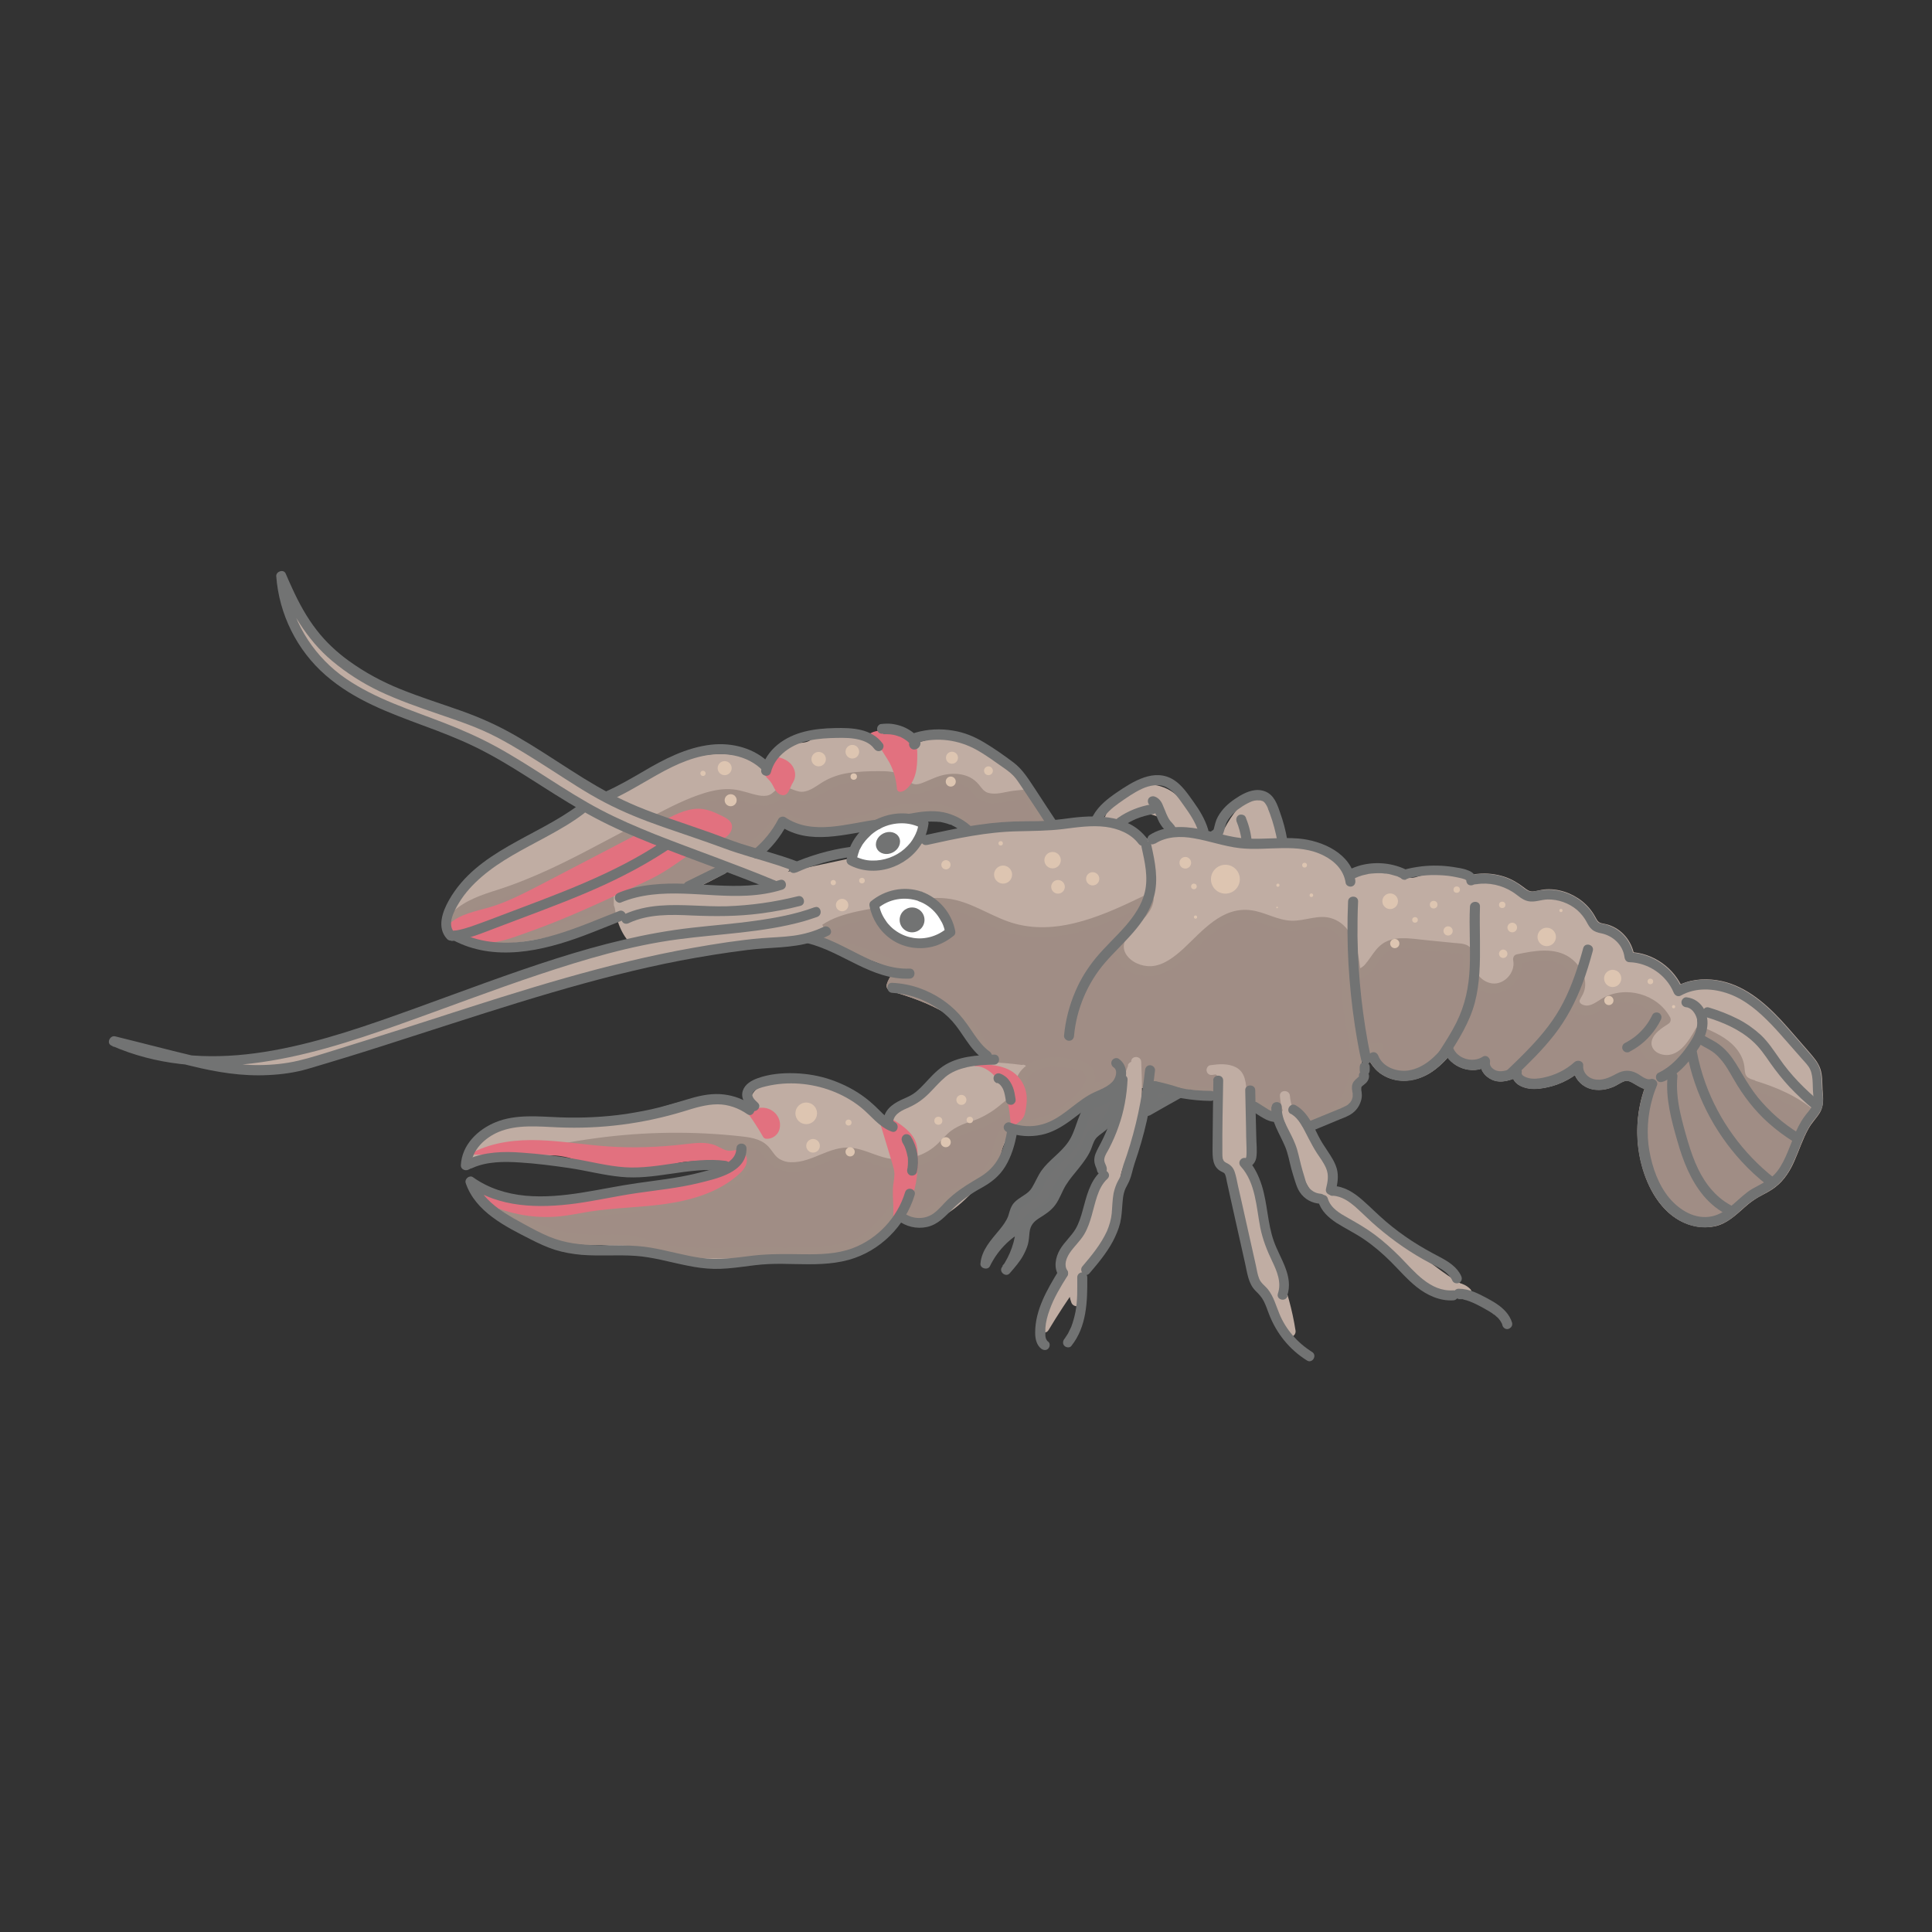 <svg viewBox="0 0 96.38 96.38" height="3.4cm" width="3.4cm" xmlns="http://www.w3.org/2000/svg" id="artwork">
  <rect x="0" y="0" width="96.38" height="96.38" fill="#333333" stroke="none"/>
  <g>
    <path fill="#c0ada3" d="M39.11,40.61c-1.79,2.58-4.97,3.74-7.94,4.75-2.28.78-4.63,1.56-7.04,1.48-.47-.02-.99-.09-1.31-.44-.37-.41-.31-1.09-.01-1.56s.78-.79,1.25-1.09c1.31-.84,2.63-1.69,3.94-2.53.5-.32,1-.64,1.54-.89.49-.23,1.02-.39,1.51-.61.6-.27,1.15-.64,1.72-.95.88-.48,1.83-.84,2.83-.92s2.04.16,2.83.78c.38-.27.44-.84.81-1.13.23-.18.55-.21.84-.23.76-.06.59-.57,1.35-.63.38-.03,1.69.41,2.05.52s.69.4.74.78c1.33-.61,2.8-1.22,4.21-.82,1.03.3,1.84,1.1,2.49,1.96.55.73,1.04,1.55,1.1,2.46,0,.1,0,.2-.05.28-.06.1-.18.14-.29.17-.8.23-1.65.27-2.46.11-.44-.08-.91-.27-1.08-.68-.06-.15-.08-.32-.15-.46-.09-.17-.27-.27-.44-.36-1.32-.62-2.86-.16-4.25.24s-3.02.71-4.21-.13"></path>
    <path fill="#c0ada3" d="M38.9,40.48c-1.21,1.73-3.1,2.82-5.02,3.61-1.01.42-2.05.77-3.08,1.12-1.25.42-2.51.83-3.8,1.1-.63.13-1.27.22-1.92.26-.33.02-.66.02-.99,0-.25-.01-.51-.04-.74-.13-.48-.19-.61-.69-.47-1.15.16-.52.63-.88,1.06-1.17,1.12-.75,2.27-1.46,3.41-2.19.56-.36,1.11-.73,1.69-1.06s1.17-.54,1.77-.78c1.17-.47,2.17-1.27,3.36-1.68,1.09-.38,2.31-.49,3.39-.02.25.11.49.24.7.41.08.06.21.11.3.04.22-.16.36-.37.48-.61.1-.2.2-.43.39-.56.24-.16.55-.13.82-.17.23-.03.42-.13.6-.28.12-.11.21-.22.36-.28.17-.06.34-.05.48-.03.42.08.83.21,1.24.33s.98.24,1.06.76c.03.17.24.21.37.15,1.45-.66,3.16-1.37,4.68-.52.63.36,1.15.89,1.59,1.46.48.61.92,1.28,1.09,2.05.03.15.08.34.06.5-.02.14-.33.16-.44.19-.41.09-.83.13-1.25.12-.38,0-.77-.05-1.14-.17-.31-.1-.54-.27-.63-.6-.05-.19-.11-.36-.25-.5s-.32-.24-.51-.32c-.37-.16-.76-.25-1.16-.28-.81-.06-1.62.11-2.39.31-1.52.4-3.37,1.12-4.81.12-.27-.18-.52.25-.25.43,1.37.95,3.14.51,4.61.09.84-.24,1.7-.49,2.58-.47.42,0,.84.08,1.22.25.15.06.32.14.4.29.1.18.1.39.21.57.42.69,1.44.77,2.16.78.46,0,.91-.04,1.36-.15.19-.04.39-.08.55-.2.19-.13.24-.34.23-.56-.04-.86-.46-1.65-.95-2.33-.46-.65-.99-1.26-1.63-1.73-.77-.56-1.69-.81-2.64-.71-1.04.11-2.01.53-2.95.96l.37.15c-.09-.58-.6-.85-1.11-1.01-.44-.14-.87-.28-1.32-.38s-.88-.15-1.26.13c-.15.11-.27.27-.43.35-.25.12-.56.07-.83.14-.33.09-.58.3-.76.59-.14.23-.23.56-.46.73l.3.04c-.98-.76-2.24-.98-3.45-.8-.65.1-1.28.31-1.88.59s-1.17.64-1.75.96-1.23.55-1.86.81-1.19.62-1.76.98c-1.23.79-2.47,1.58-3.7,2.38-.51.33-1.07.65-1.45,1.13-.35.44-.54,1.03-.38,1.58s.7.88,1.26.96c.65.1,1.32.06,1.97,0,1.38-.14,2.73-.49,4.05-.91,1.18-.38,2.36-.77,3.52-1.21,2.08-.79,4.18-1.8,5.65-3.52.18-.21.34-.43.5-.65.18-.26-.25-.51-.43-.25h0Z"></path>
  </g>
  <g>
    <path fill="#a08d85" d="M51.69,41.99c.11-.03.23-.07.29-.17.05-.08.05-.19.05-.28-.04-.68-.33-1.31-.7-1.89-.36,0-.72.03-1.08.1-.44.08-.93.18-1.28-.09-.15-.12-.25-.29-.38-.43-.51-.52-1.38-.43-2.04-.12-.37.17-.81.4-1.17.19-.13-.08-.23-.21-.35-.31-.32-.26-.78-.27-1.19-.27-.87,0-1.78.02-2.54.44-.47.26-.94.68-1.47.57-.31-.07-.62-.31-.9-.17-.1.05-.17.14-.25.21-.49.41-1.2.04-1.83-.1-.89-.19-1.8.14-2.62.52-3.1,1.39-5.96,3.35-9.2,4.39-.88.28-1.84.57-2.43,1.25.03.2.09.4.23.56.32.35.83.42,1.31.44,2.41.08,4.76-.71,7.04-1.48,2.97-1.01,6.15-2.17,7.94-4.75l-.04.13c1.19.84,2.81.53,4.21.13,1.4-.4,2.94-.86,4.25-.24.17.08.35.19.44.36.08.14.09.31.15.46.17.41.65.6,1.08.68.81.16,1.67.12,2.46-.11Z"></path>
    <path fill="#a08e85" d="M51.75,42.23c.2-.06.39-.16.48-.36s.04-.47,0-.69c-.07-.45-.25-.88-.47-1.28-.11-.2-.21-.49-.47-.5s-.5.02-.75.05c-.39.05-.85.22-1.25.1-.21-.06-.32-.24-.45-.4s-.28-.28-.45-.37c-.36-.18-.77-.21-1.16-.15-.42.06-.77.25-1.15.4-.17.07-.38.14-.56.06s-.31-.29-.49-.4c-.37-.22-.81-.22-1.23-.22-.47,0-.94.02-1.4.08s-.9.2-1.3.43c-.33.19-.69.51-1.09.52s-.74-.37-1.17-.17c-.18.08-.28.26-.47.33-.16.06-.35.05-.52.02-.43-.08-.84-.26-1.28-.3-.48-.05-.97.04-1.42.18-.92.28-1.79.74-2.64,1.18s-1.67.88-2.51,1.32c-1.67.89-3.35,1.74-5.15,2.32-.79.25-1.62.52-2.24,1.09-.07.06-.15.13-.2.21-.08.11-.05.24-.02.37.05.22.16.43.33.58.31.28.71.39,1.12.43.96.1,1.95-.02,2.89-.19,1-.18,1.97-.45,2.93-.76,1.66-.53,3.33-1.08,4.93-1.79,1.47-.65,2.89-1.48,3.99-2.67.27-.29.52-.6.75-.93l-.46-.19-.04.13c-.04.11.03.22.11.28,1.52,1.05,3.45.4,5.06-.04.89-.24,1.85-.47,2.77-.28.22.05.44.11.65.21s.33.2.39.42.13.4.28.57c.13.14.29.25.46.33.46.21.99.27,1.48.28.57.02,1.15-.06,1.7-.21.31-.09.18-.57-.13-.48-.47.13-.96.2-1.45.2-.43,0-.88-.05-1.29-.19-.16-.06-.32-.15-.43-.28-.13-.15-.14-.35-.21-.53-.17-.43-.65-.62-1.07-.74-1.79-.53-3.57.44-5.31.72-.91.15-1.88.12-2.66-.42l.11.28.04-.13c.09-.28-.3-.41-.46-.19-1.26,1.8-3.25,2.9-5.24,3.71-1.07.43-2.16.8-3.25,1.16-1.3.43-2.61.84-3.96,1.07-.74.13-1.5.19-2.25.17-.29,0-.59-.03-.86-.14-.31-.13-.45-.36-.5-.68l-.06.24c.64-.72,1.63-.95,2.51-1.25,1.03-.34,2.02-.78,3-1.25,1.96-.96,3.83-2.08,5.82-2.99.5-.23,1-.45,1.54-.57.27-.06.55-.09.82-.08.25.01.49.08.73.15.44.13.94.28,1.39.1.11-.05.2-.11.29-.18.07-.06.13-.15.23-.16s.21.04.29.07c.11.04.23.1.34.12.5.12.95-.14,1.36-.39.45-.28.91-.46,1.44-.54s1.03-.08,1.54-.06c.22,0,.45.02.64.12.22.11.35.33.57.44.49.25.99-.06,1.44-.24.38-.16.83-.25,1.24-.14.21.06.37.17.51.33.17.2.31.39.55.5.46.2.96.06,1.43-.02.29-.05.57-.06.86-.07l-.22-.12c.21.34.4.69.53,1.07.06.18.1.37.13.56,0,.07.04.2.01.26-.03.06-.1.07-.16.09-.31.09-.18.57.13.48Z"></path>
  </g>
  <g>
    <g>
      <path fill="#c0ada3" d="M30.88,45.13s0,0,0,0c-.01-.13-.02-.27-.02-.4v.41Z"></path>
      <path fill="#c0ada3" d="M31.05,45.3s0,0,0,0l.04-.05s.03-.08.03-.13c0,0,0-.02,0-.03,0-.02,0-.04,0-.06,0-.04,0-.07,0-.11,0-.07,0-.14,0-.22h-.5s0,.09,0,.14v.22s0,.03,0,.05c0,.03,0,.07.02.1.01.03.03.06.05.08.02.02.05.04.08.05.03.02.06.02.1.02h.07s.08-.04.11-.07l.04-.05s.03-.08.03-.13c0-.05,0-.09,0-.14v-.22s0-.03,0-.05c0-.03,0-.07-.02-.1-.01-.03-.03-.06-.05-.08-.02-.02-.05-.04-.08-.05-.03-.02-.06-.02-.1-.02h-.07s-.08.04-.11.07l-.04.05s-.03.08-.03.13c0,.14,0,.27.02.4l.07-.18s0,0,0,0c-.02.02-.04.05-.05.08-.02.03-.02.06-.02.1,0,.03,0,.07.02.1.01.03.03.06.05.08l.05.04s.08.03.13.03h.07s.08-.04.11-.07Z"></path>
    </g>
    <g>
      <path fill="#c0ada3" d="M90.67,54.34c-.03-.37,0-.75-.15-1.08-.08-.18-.21-.33-.34-.48-.27-.31-.54-.62-.81-.93-.73-.84-1.48-1.69-2.46-2.24-.97-.54-2.22-.72-3.19-.17-.39-.97-1.39-1.67-2.44-1.69-.07-.66-.6-1.26-1.25-1.41-.15-.04-.32-.05-.44-.15-.11-.09-.17-.23-.24-.35-.47-.88-1.55-1.39-2.53-1.19-.17.03-.34.09-.51.06-.21-.04-.38-.19-.55-.32-.61-.46-1.42-.66-2.17-.53l-.18.31c-.78-.27-1.59-.49-2.37-.27-.26.07-.52.19-.78.13-.12-.02-.23-.08-.33-.13-.45-.22-.94-.35-1.43-.38-.17-.01-.35-.01-.52.04-.36.12-.58.47-.87.71-.31-.84-.88-1.56-1.72-1.8-.65-.19-1.47-.13-1.85-.69-.2-.3-.2-.68-.28-1.03-.08-.35-.34-.72-.7-.69-.22.02-.4.18-.55.35-.49.55-.86,1.21-1.07,1.91-.62-.02-1.11-.53-1.44-1.06-.33-.53-.59-1.12-1.08-1.51-.78-.62-2.06-.47-2.67.32-.2.26-.33.56-.45.87.98-1.05,2.99-.75,3.63.53-.42.2-.83.4-1.25.6-.11.05-.23.11-.36.09-.11-.02-.2-.1-.28-.16-.69-.54-1.62-.67-2.51-.71-3.13-.14-6.24.51-9.31,1.16-2.01.42-4.03.85-6.04,1.28-.12.03-.25.06-.32.17-.09.16.03.37-.05.53-.07.13-.24.17-.39.19-1.24.16-2.49.16-3.73-.02-1.33-.19-2.93-.49-3.82.52.05.55.24,1.09.56,1.54.13.18.29.36.51.43.23.08.48.03.71-.03l6.31-1.4c.21-.05.42-.09.63-.03.23.07.4.26.57.43,1.32,1.28,3.42,1.32,4.93,2.36-.3.14-.54.42-.64.75,1.84.56,3.9,1.31,4.63,3.09.13.32.22.68.49.91.24.21.6.27.81.51.28.33.17.85.35,1.24.26.56,1.02.69,1.6.51.58-.18,1.07-.59,1.61-.88,1.66-.88,3.67-.55,5.52-.2,1.36.26,2.73.52,4.03,1.02.74.28,1.51.65,2.3.5,1.18-.22,1.84-1.56,1.88-2.76.04-1.2-.36-2.38-.43-3.58-.04-.7.03-1.39.09-2.09.01,1.68.19,3.35.89,4.87.19-.05.38-.06.58-.07l-.28.48c.27.71,1.16,1.05,1.9.89s1.36-.7,1.82-1.31c.25.71,1.23,1.03,1.85.62-.08.34.24.67.58.73s.69-.07,1-.22c-.1.38.42.62.82.61.82-.02,1.63-.34,2.23-.9-.04.41.29.8.7.91.4.11.83,0,1.2-.21.16-.09.32-.2.5-.21.46-.03.84.57,1.28.42-.63,1.51-.62,3.27.02,4.77.29.67.71,1.3,1.31,1.7.6.41,1.41.55,2.07.26.58-.26.99-.8,1.52-1.16.36-.24.78-.4,1.12-.67.97-.78,1.05-2.24,1.82-3.22.14-.18.31-.35.38-.56.1-.27.04-.56.01-.85ZM67.37,45.24s0,.08,0,.12c-.03-.27-.08-.54-.16-.8l.19.05c0,.21-.02.42-.02.62Z"></path>
      <g>
        <path fill="#c0ada3" d="M90.92,54.34c-.02-.34,0-.69-.11-1.02s-.35-.59-.58-.86c-.46-.52-.91-1.06-1.38-1.57-.87-.93-1.9-1.79-3.19-1.99-.71-.11-1.43-.03-2.06.32l.37.15c-.44-1.09-1.5-1.84-2.68-1.88l.25.25c-.09-.69-.53-1.3-1.18-1.56-.16-.07-.32-.09-.49-.13-.17-.05-.22-.19-.3-.33-.16-.29-.38-.55-.64-.76-.53-.42-1.21-.65-1.88-.59-.19.02-.37.08-.56.1s-.33-.09-.47-.2c-.3-.23-.62-.42-.99-.54-.41-.13-.85-.18-1.27-.14-.11.01-.25.01-.33.09-.03.03-.05.07-.07.11l-.15.25.28-.11c-.58-.2-1.2-.38-1.82-.37-.29,0-.57.06-.85.14-.14.04-.29.1-.44.09-.13-.01-.25-.08-.37-.14-.53-.24-1.15-.42-1.74-.4-.3.01-.55.12-.78.31-.2.16-.36.36-.55.53l.42.11c-.24-.63-.59-1.2-1.14-1.6-.26-.19-.56-.33-.88-.41-.3-.07-.61-.1-.9-.17-.25-.06-.52-.15-.67-.37-.2-.29-.18-.68-.27-1.01-.09-.3-.27-.62-.57-.76-.34-.16-.69-.04-.95.21-.3.28-.55.65-.76,1s-.38.76-.51,1.17l.24-.18c-.51-.03-.91-.45-1.18-.86-.31-.47-.55-.99-.93-1.41-.68-.74-1.82-.88-2.69-.39-.57.32-.86.88-1.08,1.47-.09.24.25.41.42.24.89-.93,2.65-.66,3.24.48l.09-.34c-.38.18-.76.37-1.14.55-.08.04-.16.1-.25.11-.07,0-.1-.02-.16-.06-.14-.1-.27-.21-.42-.29-.62-.35-1.34-.46-2.04-.5-1.65-.11-3.31.04-4.94.27s-3.3.59-4.94.94-3.34.7-5,1.06c-.2.04-.41.09-.61.13-.17.04-.36.06-.51.17-.14.1-.2.25-.21.42,0,.07.01.14.01.21,0,.07,0,.07-.07.09-.16.06-.36.06-.52.07-.21.02-.43.04-.64.05-.42.02-.84.02-1.26,0-.75-.03-1.48-.15-2.22-.24-.62-.08-1.25-.12-1.87,0-.29.06-.57.15-.82.31-.12.07-.23.16-.34.25-.05.05-.11.1-.15.15-.09.11-.07.21-.05.34.09.68.39,1.49.96,1.91.32.24.71.2,1.09.12.41-.09.83-.18,1.24-.28.83-.18,1.66-.37,2.49-.55l2.49-.55c.18-.04.37-.1.56-.07.15.03.27.14.38.24.24.23.48.45.76.63,1.08.71,2.38.92,3.54,1.45.28.13.56.28.81.45v-.43c-.37.18-.63.51-.75.9-.04.13.05.27.17.31.96.29,1.92.61,2.78,1.13.41.24.78.53,1.1.89.33.37.52.8.71,1.26.1.25.22.5.43.68s.47.24.69.4c.19.14.22.37.25.58.04.27.06.54.2.77.25.43.74.62,1.22.64.55.02,1.05-.23,1.51-.51.5-.31.98-.62,1.55-.79s1.16-.23,1.75-.22c1.22.01,2.44.27,3.63.51.66.13,1.32.27,1.97.45s1.24.41,1.86.65,1.22.39,1.85.26c.47-.1.89-.38,1.19-.73.69-.8.89-1.88.81-2.91-.05-.67-.2-1.33-.3-2s-.14-1.33-.1-2.01c.02-.34.05-.68.08-1.01h-.5c.01,1.71.2,3.43.92,4.99.05.1.18.14.28.11.17-.04.34-.06.52-.06l-.22-.38c-.09.16-.22.33-.29.51-.07.2.11.44.23.59s.26.28.43.38c.73.46,1.64.36,2.36-.07.44-.27.8-.64,1.12-1.04l-.42-.11c.32.86,1.43,1.27,2.22.77l-.37-.28c-.08.44.19.82.59.99.45.19.94,0,1.36-.19l-.37-.28c-.07.33.1.61.39.76.31.16.64.18.98.14.79-.09,1.52-.42,2.1-.95l-.43-.18c-.03.43.24.84.61,1.04.42.23.92.19,1.35.02.21-.08.39-.23.6-.3.15-.05.28.02.41.09.32.18.63.42,1.01.31l-.31-.31c-.5,1.2-.6,2.56-.32,3.83.26,1.16.86,2.43,1.94,3.03.53.29,1.15.42,1.75.3s1.05-.55,1.5-.95c.22-.2.45-.37.71-.52.29-.16.59-.3.85-.51.42-.33.71-.79.92-1.27.24-.54.42-1.11.71-1.63.16-.29.4-.52.57-.8.21-.36.16-.74.13-1.14-.03-.32-.53-.32-.5,0s.1.63-.07.91c-.14.23-.34.42-.48.64-.27.43-.44.91-.63,1.37-.17.43-.35.87-.66,1.23-.38.45-.93.62-1.4.95s-.81.75-1.28,1.03-1.01.28-1.52.11c-1.07-.37-1.68-1.5-1.97-2.53-.37-1.29-.28-2.68.23-3.93.08-.18-.14-.36-.31-.31-.24.07-.5-.19-.7-.29-.35-.18-.67-.16-1.02.03s-.73.37-1.14.26c-.3-.08-.54-.35-.51-.67.02-.23-.28-.31-.43-.18-.44.4-.98.66-1.56.78-.24.05-.5.08-.74.02-.11-.03-.37-.12-.34-.26.05-.22-.17-.37-.37-.28-.26.12-.57.25-.85.18-.17-.04-.4-.21-.36-.42s-.17-.41-.37-.28c-.49.32-1.27.1-1.48-.47-.06-.15-.29-.27-.42-.11-.45.58-1.04,1.14-1.79,1.26-.57.09-1.29-.16-1.51-.73l-.03.19.28-.48c.09-.16-.02-.38-.22-.38-.22,0-.44.02-.65.08l.28.11c-.68-1.48-.84-3.13-.85-4.74,0-.33-.47-.32-.5,0-.06.67-.13,1.35-.1,2.03s.16,1.3.27,1.95c.18,1.06.31,2.19-.23,3.17-.21.38-.5.72-.9.91-.51.25-1.08.16-1.6,0-.61-.2-1.2-.46-1.81-.65s-1.26-.34-1.9-.48c-1.2-.25-2.42-.51-3.64-.6-1.16-.08-2.36.03-3.4.6-.5.27-.95.66-1.5.83-.37.11-.85.11-1.15-.17-.36-.32-.22-.92-.42-1.33-.12-.23-.33-.38-.56-.5s-.44-.21-.58-.45c-.12-.22-.19-.47-.29-.7s-.22-.43-.36-.63c-.28-.39-.63-.73-1.02-1.01-.8-.59-1.74-.96-2.68-1.26-.23-.07-.45-.15-.68-.21l.17.31c.09-.27.27-.47.52-.6.18-.09.14-.33,0-.43-.77-.52-1.68-.8-2.55-1.1s-1.71-.62-2.36-1.25c-.17-.17-.34-.34-.57-.43-.27-.11-.56-.06-.84,0-.6.13-1.19.26-1.79.4l-3.58.79c-.33.07-.66.15-1,.22-.28.06-.53.07-.75-.15-.39-.4-.6-1.01-.66-1.57l-.07.18c.5-.55,1.24-.66,1.95-.63.86.03,1.71.22,2.57.29.52.04,1.04.05,1.56.03.27,0,.53-.03.79-.05.23-.02.47-.03.7-.09.21-.06.38-.19.44-.4.02-.1.02-.19,0-.29,0-.1-.03-.11.06-.14.23-.08.48-.1.71-.15.26-.06.53-.11.79-.17,2.07-.44,4.15-.89,6.22-1.31s4.11-.77,6.2-.83c.93-.03,1.91-.05,2.82.19.21.06.41.13.6.22s.35.22.52.34c.43.31.93-.06,1.34-.26.24-.11.47-.23.71-.34.13-.06.15-.23.09-.34-.73-1.43-2.92-1.74-4.03-.58l.42.24c.18-.47.4-.91.86-1.17.35-.2.78-.27,1.17-.2,1.07.19,1.36,1.31,1.95,2.07.36.46.83.83,1.43.86.11,0,.21-.08.24-.18.2-.64.52-1.24.96-1.74.15-.17.38-.46.62-.28s.28.49.32.76c.05.33.12.64.34.9.17.21.42.34.68.43.53.17,1.11.14,1.61.42.57.31.94.88,1.17,1.47.07.18.27.24.42.11.18-.16.33-.34.51-.5.21-.18.43-.2.7-.18s.53.07.78.15c.27.08.51.21.78.31.28.11.56.06.84-.02.26-.08.51-.14.78-.14.58,0,1.14.16,1.69.35.1.04.23-.02.28-.11l.18-.31-.15.11c.62-.1,1.26.05,1.79.38.26.16.48.41.8.47s.63-.08.95-.09c.53-.01,1.08.18,1.48.53.2.18.36.38.48.61.07.13.14.26.26.36.13.11.29.16.46.19.58.12,1.08.57,1.16,1.18.02.14.1.25.25.25.94.03,1.84.64,2.19,1.51.06.15.21.24.37.15,1-.56,2.24-.28,3.16.3,1.02.65,1.8,1.63,2.58,2.53.23.26.53.53.69.85s.11.68.14,1.01.52.32.5,0Z"></path>
        <path fill="#c0ada3" d="M67.12,45.24s0,.08,0,.12h.5c-.03-.29-.08-.58-.17-.87l-.31.31c.06.02.12.03.19.05l-.18-.24c0,.21-.02.42-.02.62,0,.06.03.13.07.18s.11.08.18.07.13-.02.18-.07.07-.11.07-.18c0-.21.02-.42.02-.62v-.07s-.03-.06-.05-.09c-.03-.04-.08-.07-.13-.09l-.19-.05c-.09-.02-.18,0-.24.06s-.09.16-.06.24c.07.22.11.45.14.68v-.07s0,.08,0,.12c0,.03,0,.07.02.1.01.03.03.06.05.08.04.04.11.08.18.07s.13-.02.18-.07.07-.11.07-.18c0-.04,0-.08,0-.12,0-.06-.03-.13-.07-.18s-.11-.08-.18-.07-.13.02-.18.07-.07.11-.07.18Z"></path>
      </g>
    </g>
    <g>
      <path fill="#a08d85" d="M87.51,54.14c-.23-.07-.47-.14-.6-.34-.11-.17-.1-.39-.13-.59-.15-.91-1.12-1.4-1.97-1.75-.3.54-.65,1.11-1.22,1.35-.57.24-1.39-.04-1.45-.66-.06-.56.48-.98.95-1.28-.54-1-1.93-1.42-2.94-.9-.3.16-.57.39-.91.44-.33.05-.75-.19-.69-.52.02-.13.11-.24.17-.37.34-.64-.18-1.46-.85-1.71-.68-.25-1.43-.11-2.14.04.13.66-.39,1.37-1.05,1.45-.67.08-1.34-.49-1.37-1.16-.01-.26.04-.57-.17-.73-.09-.07-.22-.08-.34-.1-.78-.07-1.56-.15-2.34-.22-.46-.04-.96-.08-1.34.18-.57.39-.8,1.39-1.49,1.32-.08-1.04-.36-2.32-1.37-2.56-.57-.14-1.16.15-1.75.15-.83,0-1.59-.55-2.42-.55-.89,0-1.65.64-2.28,1.27-.63.63-1.29,1.33-2.17,1.51-.88.18-1.97-.48-1.83-1.36.14-.9,1.37-1.32,1.49-2.22-2.18,1.06-4.63,2.15-6.94,1.42-1.05-.33-1.99-1.03-3.08-1.18-.7-.1-1.42.04-2.12.18-.68.13-1.36.27-2.04.4-.8.16-1.7.39-2.27.92,1.29.8,2.98.98,4.25,1.85-.3.14-.54.42-.64.75,1.84.56,3.9,1.31,4.63,3.09.13.32.22.68.49.91.24.21.6.27.81.51.28.33.17.85.35,1.24.26.56,1.02.69,1.6.51.58-.18,1.07-.59,1.61-.88,1.66-.88,3.67-.55,5.52-.2,1.36.26,2.73.52,4.03,1.02.74.28,1.51.65,2.3.5,1.18-.22,1.84-1.56,1.88-2.76.04-1.2-.36-2.38-.43-3.58-.04-.7.03-1.39.09-2.09.01,1.68.19,3.35.89,4.87.19-.05.38-.06.58-.07l-.28.48c.27.71,1.16,1.05,1.9.89s1.36-.7,1.82-1.31c.25.71,1.23,1.03,1.85.62-.08.34.24.67.58.73s.69-.07,1-.22c-.1.38.42.62.82.61.82-.02,1.63-.34,2.23-.9-.04.41.29.8.7.91.4.11.83,0,1.2-.21.16-.09.32-.2.5-.21.46-.03.84.57,1.28.42-.63,1.51-.62,3.27.02,4.77.29.67.71,1.3,1.31,1.7.6.41,1.41.55,2.07.26.58-.26.99-.8,1.52-1.16.36-.24.78-.4,1.12-.67.97-.78,1.05-2.24,1.82-3.22.04-.05.08-.1.12-.15-.8-.71-1.84-1.15-2.89-1.46Z"></path>
      <path fill="#a08e85" d="M87.57,53.9c-.14-.04-.31-.08-.42-.19-.12-.13-.11-.35-.13-.52-.05-.34-.2-.64-.42-.9-.44-.53-1.11-.82-1.73-1.08-.1-.04-.23.03-.28.11-.35.63-.9,1.54-1.76,1.26-.28-.09-.5-.34-.43-.65.09-.39.51-.65.82-.85.12-.07.16-.22.09-.34-.64-1.16-2.22-1.59-3.37-.94-.26.15-.58.43-.9.35-.09-.02-.22-.08-.24-.18-.01-.06.02-.11.05-.16.05-.1.11-.19.15-.29.26-.65-.14-1.36-.67-1.74-.77-.55-1.81-.35-2.67-.17-.14.03-.2.18-.17.31.11.59-.44,1.21-1.05,1.14-.31-.04-.6-.24-.75-.51-.18-.31-.09-.63-.17-.96-.04-.17-.15-.33-.3-.42-.2-.11-.45-.11-.67-.13-.47-.05-.94-.09-1.41-.14-.76-.07-1.67-.28-2.3.28-.25.22-.42.52-.62.78-.16.21-.32.4-.59.37l.25.25c-.08-1.01-.31-2.36-1.4-2.75-.69-.25-1.37.13-2.07.1s-1.31-.43-1.99-.52c-1.46-.2-2.43,1.03-3.39,1.92-.44.4-.99.84-1.61.87-.47.02-1.01-.2-1.26-.62-.28-.49.09-.95.43-1.29.4-.39.88-.79.96-1.38.03-.22-.16-.38-.37-.28-1.98.96-4.29,2.06-6.54,1.45-1.03-.28-1.92-.93-2.96-1.18-1.2-.29-2.46.09-3.63.32-1.15.23-2.47.36-3.37,1.18-.12.11-.08.31.05.39,1.33.81,2.96.97,4.25,1.85v-.43c-.37.18-.63.51-.75.9-.04.13.05.27.17.31.96.29,1.92.61,2.78,1.13.41.24.78.53,1.1.89.33.37.52.8.71,1.26.1.25.22.5.43.68s.47.24.69.4c.19.14.22.37.25.58.04.27.06.54.2.77.25.43.74.62,1.22.64.55.02,1.05-.23,1.51-.51.5-.31.98-.62,1.55-.79s1.16-.23,1.75-.22c1.22.01,2.44.27,3.63.51.66.13,1.32.27,1.97.45s1.24.41,1.86.65,1.22.39,1.85.26c.47-.1.89-.38,1.19-.73.69-.8.89-1.88.81-2.91-.05-.67-.2-1.33-.3-2s-.14-1.33-.1-2.01c.02-.34.05-.68.08-1.01h-.5c.01,1.71.2,3.43.92,4.99.05.1.18.14.28.11.17-.04.34-.06.52-.06l-.22-.38c-.09.16-.22.33-.29.51-.07.2.11.44.23.59s.26.28.43.38c.73.46,1.64.36,2.36-.07.44-.27.8-.64,1.12-1.04l-.42-.11c.32.86,1.43,1.27,2.22.77l-.37-.28c-.08.44.19.82.59.99.45.19.94,0,1.36-.19l-.37-.28c-.07.33.1.61.39.76.31.16.64.18.98.14.79-.09,1.52-.42,2.1-.95l-.43-.18c-.03.43.24.84.61,1.04.42.23.92.19,1.35.02.21-.08.39-.23.6-.3.15-.05.28.02.41.09.32.18.63.42,1.01.31l-.31-.31c-.46,1.11-.58,2.35-.38,3.54.19,1.1.67,2.27,1.54,3,.44.37.97.61,1.55.66s1.09-.13,1.54-.47.82-.76,1.32-1.04c.26-.15.53-.28.78-.45.21-.15.39-.33.54-.54.67-.88.8-2.05,1.51-2.92.08-.1.11-.26,0-.35-.86-.75-1.92-1.2-3-1.53-.31-.09-.44.39-.13.48,1,.3,1.99.7,2.78,1.4v-.35c-.31.38-.54.78-.73,1.23s-.33.87-.54,1.28-.49.76-.89,1.01c-.24.15-.5.27-.74.41-.22.14-.43.31-.63.48-.38.33-.74.71-1.25.82s-1.02,0-1.45-.26c-.9-.53-1.4-1.6-1.64-2.58-.3-1.23-.19-2.53.29-3.69.08-.18-.14-.36-.31-.31-.24.07-.5-.19-.7-.29-.35-.18-.67-.16-1.02.03s-.73.37-1.14.26c-.3-.08-.54-.35-.51-.67.02-.23-.28-.31-.43-.18-.44.4-.98.66-1.56.78-.24.05-.5.08-.74.02-.11-.03-.37-.12-.34-.26.05-.22-.17-.37-.37-.28-.26.12-.57.25-.85.18-.17-.04-.4-.21-.36-.42s-.17-.41-.37-.28c-.49.32-1.27.1-1.48-.47-.06-.15-.29-.27-.42-.11-.45.58-1.04,1.14-1.79,1.26-.57.09-1.29-.16-1.51-.73l-.03.19.28-.48c.09-.16-.02-.38-.22-.38-.22,0-.44.02-.65.08l.28.11c-.68-1.48-.84-3.13-.85-4.74,0-.33-.47-.32-.5,0-.06.67-.13,1.35-.1,2.03s.16,1.3.27,1.95c.18,1.06.31,2.19-.23,3.17-.21.38-.5.72-.9.91-.51.25-1.08.16-1.6,0-.61-.2-1.2-.46-1.81-.65s-1.26-.34-1.9-.48c-1.2-.25-2.42-.51-3.64-.6-1.16-.08-2.36.03-3.4.6-.5.27-.95.66-1.5.83-.37.11-.85.11-1.15-.17-.36-.32-.22-.92-.42-1.33-.12-.23-.33-.38-.56-.5s-.44-.21-.58-.45c-.12-.22-.19-.47-.29-.7s-.22-.43-.36-.63c-.28-.39-.63-.73-1.02-1.01-.8-.59-1.74-.96-2.68-1.26-.23-.07-.45-.15-.68-.21l.17.31c.09-.27.27-.47.52-.6.18-.09.14-.33,0-.43-1.3-.88-2.92-1.04-4.25-1.85l.05.39c.37-.33.84-.51,1.3-.65.53-.15,1.07-.24,1.61-.35.61-.12,1.22-.25,1.83-.36.58-.1,1.17-.15,1.75-.02,1.04.24,1.93.9,2.96,1.18,1.09.3,2.24.22,3.33-.06,1.26-.32,2.45-.87,3.62-1.44l-.37-.28c-.07.49-.48.81-.81,1.13-.36.36-.72.8-.7,1.34s.42,1.01.91,1.24c.56.27,1.16.26,1.73.01,1.25-.54,1.91-1.88,3.14-2.44.3-.13.62-.2.94-.17s.65.15.96.26c.33.12.67.23,1.02.27.37.04.73-.03,1.1-.1s.72-.13,1.06.02c.24.11.42.31.55.53.3.51.39,1.13.43,1.71.01.14.11.24.25.25.67.05.98-.62,1.33-1.06.21-.27.45-.43.8-.46.45-.04.92.04,1.37.09.49.05.98.09,1.47.14.15.01.38-.01.42.17.04.16,0,.34.02.51.09.75.8,1.38,1.57,1.33.87-.07,1.49-.93,1.34-1.78l-.17.31c.7-.15,1.58-.34,2.23.08.23.15.43.4.51.67.04.12.05.24.03.37-.03.17-.14.3-.21.46-.14.32-.02.65.26.85.3.2.66.19.99.05s.57-.36.89-.46c.27-.09.55-.12.84-.09.63.07,1.23.43,1.54.99l.09-.34c-.35.22-.72.49-.93.86-.19.35-.21.79.03,1.11.22.31.58.47.96.5.41.04.79-.11,1.11-.37.39-.31.66-.75.89-1.18l-.28.11c.57.24,1.24.53,1.59,1.07.08.12.14.25.18.39.05.19.04.39.1.58.12.39.47.55.84.65.31.09.44-.39.13-.48Z"></path>
    </g>
  </g>
  <g>
    <path fill="#c0ada3" d="M64.15,55.57c.5.93.69,2.34,1.18,3.27,1.14,2.17,3.8,2.7,5.33,4.62.16.2.31.41.53.54.59.35,1.48-.03,1.96.46-.96-.47-1.79-1.15-2.63-1.8-1.43-1.12-3.84-2.53-4.41-3.92-.24-1.74-1.9-2.31-2.02-4.06"></path>
    <path fill="#c0ada3" d="M63.94,55.7c.45.85.59,1.82.93,2.71.31.82.83,1.51,1.5,2.08,1.29,1.1,2.95,1.74,4.05,3.07.18.21.33.44.56.61.21.15.46.21.71.24.4.05.97-.08,1.29.23l.3-.39c-.99-.49-1.84-1.2-2.71-1.87-.73-.56-1.49-1.06-2.22-1.62-.66-.51-1.38-1.06-1.83-1.78-.1-.15-.16-.29-.19-.47-.04-.21-.11-.41-.19-.61-.15-.36-.37-.68-.6-.99-.53-.69-1.12-1.34-1.19-2.24-.02-.32-.52-.32-.5,0,.03.44.15.85.36,1.24.19.35.43.66.68.97s.48.6.66.94c.09.17.17.35.23.53.06.21.08.43.18.63.37.76,1.07,1.35,1.72,1.87.76.61,1.56,1.15,2.34,1.73.99.73,1.9,1.55,3.01,2.1.24.12.52-.19.3-.39-.33-.32-.77-.35-1.2-.36-.2,0-.4,0-.6-.06-.23-.06-.38-.21-.53-.39-.28-.34-.55-.66-.88-.95s-.67-.54-1.03-.78c-1.36-.92-2.96-1.69-3.65-3.27-.43-.98-.56-2.08-1.07-3.03-.15-.28-.58-.03-.43.25h0Z"></path>
  </g>
  <g>
    <path fill="#c0ada3" d="M61.08,54.03c-.05,1.2-.13,2.76.19,3.91.22.8.65,1.2.82,2.01.16.78.1,1.6.28,2.38.16.72.52,1.37.87,2.01.38.7.77,1.4,1.15,2.1-.19-1.19-.53-2.36-1.01-3.46-.17-.39-.36-.77-.46-1.19-.18-.77-.03-1.61-.33-2.34-.17-.42-.48-.78-.57-1.22-.06-.3-.02-.61.01-.91.1-1.06-.01-2.13-.13-3.19-.01-.13-.03-.27-.09-.39-.22-.46-.88-.45-1.38-.37"></path>
    <path fill="#c0ada3" d="M60.83,54.03c-.07,1.58-.21,3.32.52,4.78.17.33.35.65.45,1.01.12.42.14.86.17,1.3.03.47.07.94.18,1.39s.3.86.5,1.26c.48.95,1.01,1.87,1.52,2.8.15.27.5.07.46-.19-.16-1.03-.44-2.04-.82-3-.19-.48-.44-.93-.59-1.42s-.15-.98-.18-1.48-.12-.96-.36-1.4c-.11-.21-.24-.4-.33-.62s-.12-.45-.1-.7c.03-.53.09-1.06.07-1.59s-.06-1.09-.12-1.63c-.05-.49-.05-1.04-.55-1.3-.39-.2-.86-.16-1.28-.1-.13.02-.21.19-.17.31.04.14.17.2.31.17.29-.05.66-.09.93.06.15.08.19.23.22.39.03.25.05.49.08.74.05.52.09,1.04.09,1.57,0,.27,0,.53-.03.8-.02.24-.06.48-.06.72,0,.48.2.88.43,1.29s.33.82.36,1.29.03.97.15,1.45.36.92.55,1.38c.43,1.03.73,2.11.91,3.22l.46-.19c-.46-.83-.92-1.66-1.37-2.49-.2-.38-.39-.77-.53-1.18s-.19-.85-.23-1.3c-.03-.47-.05-.94-.14-1.4-.07-.38-.22-.73-.39-1.07s-.34-.65-.44-1-.16-.73-.19-1.11c-.08-.91-.03-1.83,0-2.74.01-.32-.49-.32-.5,0h0Z"></path>
  </g>
  <g>
    <path fill="#c0ada3" d="M56.52,53.22c-.44,1.16-.8,2.35-1.08,3.56-.19.82-.28,1.39.21,2.07-.46-.07-.81.79-1,1.21-.44.99-.88,1.97-1.33,2.96-.05.11-.1.21-.1.33,0,.12.03.24.03.36,0,.15-.07.29-.13.42-.34.7-.67,1.4-1.01,2.1.46-.77.95-1.51,1.46-2.24.09.31.14.62.15.94-.3-.73.1-1.57.58-2.19s1.09-1.21,1.28-1.98c.19-.78-.08-1.63.16-2.4.09-.3.27-.58.41-.86.67-1.38.62-2.98.56-4.51"></path>
    <path fill="#c0ada3" d="M56.28,53.15c-.39,1.04-.72,2.1-.99,3.18-.11.46-.24.93-.25,1.4s.13.87.39,1.24l.22-.38c-.42-.05-.73.38-.91.7-.24.43-.42.9-.63,1.35-.27.6-.54,1.2-.8,1.79-.12.27-.3.56-.34.86-.01.14.03.27.02.41,0,.14-.09.28-.15.41-.32.66-.64,1.32-.96,1.99-.14.29.26.53.43.25.46-.77.95-1.51,1.46-2.24l-.46-.06c.08.29.13.58.14.88l.49-.07c-.29-.75.17-1.52.63-2.09.49-.61,1.07-1.21,1.25-2.01.18-.84-.13-1.74.22-2.55.17-.39.4-.76.54-1.16s.23-.8.29-1.21c.14-.95.1-1.91.06-2.87-.01-.32-.51-.32-.5,0,.04.86.07,1.73-.03,2.59-.05.41-.13.81-.26,1.21s-.34.76-.52,1.15c-.2.42-.27.86-.26,1.32,0,.43.06.86-.01,1.29-.13.78-.72,1.36-1.19,1.95-.55.69-1.06,1.62-.71,2.51.1.24.5.24.49-.07-.01-.34-.07-.68-.16-1.01-.06-.22-.34-.23-.46-.06-.52.73-1,1.48-1.46,2.24l.43.25c.27-.55.53-1.1.8-1.66.13-.27.31-.55.36-.84.03-.13,0-.25,0-.39s.02-.23.07-.35c.48-1.07.94-2.15,1.44-3.21.09-.2.19-.4.32-.57.05-.06.1-.13.16-.18.07-.06.11-.06.18-.05.18.02.32-.23.22-.38-.23-.33-.34-.67-.32-1.08.03-.46.16-.91.27-1.35.26-1.02.58-2.02.95-3,.05-.13-.05-.27-.17-.31-.14-.04-.26.05-.31.17h0Z"></path>
  </g>
  <g>
    <path fill="#c0ada3" d="M51.01,53.38c-1.28-.17-2.69-.3-3.74.45-.62.44-1.05,1.16-1.75,1.47-.29.12-.6.17-.87.33s-.48.48-.37.77c-1.03-.83-2.11-1.69-3.4-1.98-.57-.13-1.16-.15-1.74-.17-.39-.01-.79-.02-1.13.18s-.53.67-.3.98c-.57.02-1.11-.24-1.68-.34-1.1-.2-2.21.22-3.29.53-1.49.43-3.04.66-4.6.67-.82,0-1.64-.04-2.44.12s-1.59.56-2.01,1.26c.54-.18,1.11-.2,1.68-.21,3.55-.07,7.1-.11,10.65-.12.36,0,.75,0,1.06.18s.53.6.36.92c-.08.15-.23.25-.38.34-1.08.6-2.38.58-3.61.7-1.5.14-2.96.52-4.45.73-1.49.21-3.05.23-4.45-.31,2,1.81,4.93,2.04,7.62,2.15.52.02,1.05.05,1.55.22.4.14.76.37,1.16.48.48.14.99.12,1.49.1,1.66-.09,3.31-.23,4.96-.38.51-.05,1.04-.1,1.5-.32.56-.27.96-.77,1.32-1.27.08-.11.17-.23.29-.28.18-.07.38.03.57.1.64.23,1.37.08,1.96-.26s1.08-.83,1.55-1.32c.32-.33.65-.67.87-1.07.35-.64.46-1.46,1.07-1.85.52-.32,1.2-.19,1.79-.34.78-.2,1.38-.95,1.39-1.76-.14-.04-.29,0-.4.07"></path>
    <path fill="#c0ada3" d="M51.01,53.13c-1.11-.14-2.29-.26-3.35.19-.5.22-.89.58-1.26.96s-.73.71-1.25.88c-.32.1-.65.2-.88.45-.21.23-.32.54-.22.84l.42-.24c-.89-.72-1.8-1.44-2.88-1.86-.58-.22-1.19-.31-1.8-.34-.57-.03-1.23-.11-1.77.13-.49.22-.84.89-.5,1.38l.22-.38c-.47.01-.92-.17-1.37-.28-.5-.12-1-.14-1.51-.07-1.01.13-1.96.52-2.94.75s-2.01.38-3.03.44-2.04-.04-3.04.12c-.92.15-1.84.59-2.33,1.41-.11.18.07.44.28.37.41-.14.84-.18,1.27-.19.47-.02.93-.02,1.4-.03.95-.02,1.91-.03,2.86-.05,1.89-.03,3.78-.04,5.67-.05.46,0,.92-.02,1.37,0,.33.01.73.09.88.42s-.21.52-.47.64c-.36.18-.76.28-1.15.35-.8.15-1.63.15-2.44.24-.92.11-1.83.29-2.74.46-1.91.36-3.94.65-5.81-.06-.23-.09-.42.26-.24.42,1.6,1.44,3.74,1.91,5.82,2.1.53.05,1.05.08,1.58.11.59.03,1.19.02,1.76.19s1.06.52,1.67.6,1.27.02,1.91-.02c1.33-.08,2.67-.2,4-.32.61-.05,1.23-.09,1.79-.35.49-.23.88-.63,1.21-1.05.08-.1.16-.21.23-.31.06-.09.13-.2.25-.2.13,0,.27.09.4.13.14.05.28.07.42.09.57.07,1.15-.09,1.64-.36s.95-.68,1.37-1.1.85-.83,1.15-1.34c.24-.41.36-.88.58-1.31.1-.19.23-.38.41-.5.21-.14.46-.19.71-.22.53-.05,1.06-.05,1.54-.31.43-.24.77-.64.96-1.09.09-.23.14-.47.15-.71,0-.1-.08-.22-.18-.24-.21-.04-.41-.02-.6.09-.28.17-.02.6.25.43.07-.04.13-.06.21-.04l-.18-.24c-.02.45-.23.87-.57,1.17-.37.33-.82.4-1.3.43-.52.03-1.05.1-1.45.48-.34.32-.5.77-.67,1.19-.09.22-.18.44-.3.64-.15.24-.33.46-.52.67-.39.41-.78.83-1.23,1.19-.42.33-.91.6-1.44.67-.26.04-.53.02-.78-.06-.28-.09-.55-.23-.84-.1-.24.11-.38.37-.53.57s-.32.4-.51.58c-.41.39-.9.57-1.46.64-.62.08-1.24.12-1.86.17-.65.06-1.3.11-1.95.16s-1.27.09-1.9.11c-.29.01-.59.02-.88-.04s-.56-.16-.83-.29-.53-.25-.81-.32-.6-.12-.9-.14c-.54-.04-1.09-.05-1.63-.09-1.99-.13-4.09-.4-5.77-1.57-.2-.14-.39-.29-.57-.46l-.24.42c1.75.67,3.67.48,5.48.17.97-.17,1.93-.38,2.91-.51.88-.12,1.77-.13,2.65-.26.42-.06.84-.16,1.23-.33.37-.15.84-.36.97-.77.11-.35-.05-.75-.32-.99-.32-.28-.76-.34-1.17-.35-1-.02-2.01,0-3.01.01s-1.99.02-2.99.03c-1.12.01-2.24.03-3.36.05-.55,0-1.11.02-1.66.03s-1.07.05-1.58.21l.28.37c.41-.67,1.17-1.02,1.92-1.16.97-.18,1.98-.07,2.97-.12.98-.05,1.95-.18,2.91-.39s1.91-.57,2.88-.76c.53-.1,1.07-.12,1.59,0s1,.32,1.53.31c.18,0,.33-.21.22-.38-.1-.14-.08-.29,0-.43.1-.18.28-.27.48-.31.24-.06.48-.04.72-.04.27,0,.55.02.82.04.53.04,1.04.14,1.54.33.45.18.88.43,1.28.7.46.31.9.66,1.33,1.01.18.14.51.02.42-.24-.07-.19.07-.38.23-.48.23-.14.5-.19.75-.28.47-.18.83-.51,1.17-.86s.68-.7,1.14-.91.93-.28,1.41-.29c.6-.02,1.19.05,1.78.13.13.02.25-.13.25-.25,0-.15-.12-.23-.25-.25h0Z"></path>
  </g>
  <g>
    <path fill="#a08d85" d="M28.01,57.28c2.98-.57,6.04-.69,9.05-.36.34.04.7.09.97.31.23.18.36.47.57.66.48.44,1.24.36,1.85.13s1.21-.57,1.86-.55c.61.02,1.16.34,1.75.49,1,.26,2.12-.03,2.88-.74.24-.23.45-.5.72-.69.39-.27.88-.36,1.32-.55.54-.23.99-.61,1.44-.99.16-.13.33-.28.4-.47.07-.17.05-.37.09-.55.1-.48.56-.83,1.03-.95s.98-.06,1.47,0c.34.04.73.12.91.42.22.39-.08.87-.39,1.2-.64.68-1.43,1.28-2.36,1.41-.47.07-1,.02-1.37.32-.48.39-.42,1.14-.69,1.7-.44.93-1.64,1.16-2.45,1.79-.28.22-.52.5-.84.69s-.74.24-1.02.01c-.13-.11-.24-.29-.42-.29-.13,0-.24.09-.33.18-.69.65-.94,1.27-1.82,1.61-1.14.43-2.91.39-4.12.4-1.06,0-2.11,0-3.17.01-.73,0-1.46,0-2.18-.15-.54-.12-1.06-.33-1.61-.43-.79-.14-1.61-.04-2.41-.07-1.46-.07-2.9-.61-4.04-1.53,3.68.45,7.46.03,10.95-1.24.57-.2,1.24-.68,1.02-1.24-.1-.26-.38-.41-.65-.5-1.84-.56-3.99.96-5.66,0"></path>
    <path fill="#a08e85" d="M28.08,57.52c2.34-.45,4.73-.61,7.11-.5.6.03,1.19.08,1.78.14.24.03.49.05.71.15s.34.27.48.45c.3.4.67.64,1.18.69.47.04.95-.09,1.38-.27.48-.19.98-.45,1.51-.46s1.02.24,1.51.41c.94.31,1.98.2,2.83-.31.21-.13.41-.28.59-.45s.35-.37.54-.54c.4-.34.95-.42,1.42-.62.5-.22.93-.56,1.34-.9.19-.16.4-.32.53-.54.14-.24.11-.5.18-.76.11-.42.54-.67.94-.75.29-.06.59-.04.88-.02.24.02.49.05.73.11.18.04.38.12.44.31.06.2-.07.42-.18.59-.27.39-.67.73-1.05,1s-.84.49-1.32.57-.97.03-1.39.28c-.82.49-.54,1.58-1.13,2.23s-1.44.83-2.09,1.32c-.37.28-.69.74-1.17.83-.22.04-.37-.02-.52-.17-.17-.17-.38-.31-.64-.23-.24.07-.43.31-.6.49-.15.16-.29.34-.44.5-.29.33-.6.62-1.02.78-.87.33-1.85.36-2.77.38-1.07.02-2.14.01-3.22.01-.6,0-1.2.01-1.8,0s-1.15-.04-1.71-.18-1.09-.34-1.66-.42-1.19-.05-1.78-.04c-1.06,0-2.1-.2-3.06-.66-.46-.22-.89-.49-1.29-.81l-.18.43c2.94.36,5.93.16,8.8-.57.71-.18,1.41-.39,2.1-.64.52-.18,1.13-.48,1.32-1.04.22-.64-.38-1.09-.93-1.24-.58-.15-1.17-.12-1.76-.04-1.2.17-2.6.74-3.75.1-.28-.16-.53.27-.25.43,1.01.57,2.16.33,3.23.12.55-.11,1.1-.22,1.66-.22.26,0,.52.03.78.11.21.06.49.17.55.41.05.21-.11.38-.26.51-.19.17-.43.28-.67.37-.65.24-1.32.44-1.99.62-1.35.35-2.73.59-4.13.7-1.57.12-3.15.09-4.71-.1-.21-.03-.34.3-.18.43.84.67,1.82,1.16,2.87,1.41.54.13,1.09.19,1.65.2.6,0,1.21-.04,1.81.02s1.14.29,1.7.43,1.19.19,1.79.19c1.24.02,2.49,0,3.73,0,.97,0,1.95.01,2.91-.11.46-.06.92-.14,1.36-.31s.81-.47,1.13-.83c.15-.17.3-.35.45-.52.08-.09.17-.18.26-.27.07-.06.15-.17.22-.13.08.05.14.14.21.2.1.08.22.15.34.18.23.07.49.04.71-.04.5-.18.81-.6,1.22-.9.35-.25.75-.43,1.13-.64s.76-.43,1.03-.76c.3-.36.41-.78.51-1.22.1-.42.22-.83.68-.96.23-.06.46-.07.7-.09.26-.02.52-.06.76-.14.49-.16.92-.43,1.32-.74s.81-.68,1.05-1.13.21-1-.26-1.3c-.2-.12-.43-.18-.66-.21-.29-.04-.57-.08-.86-.09-.53-.02-1.07.07-1.49.39-.19.15-.36.33-.46.55-.05.11-.08.22-.1.33-.02.14-.02.3-.07.43-.08.22-.32.38-.5.52-.22.18-.43.36-.67.51s-.46.27-.71.37-.51.16-.75.27-.48.24-.68.43-.37.39-.57.57c-.35.32-.79.53-1.25.64s-.97.1-1.43-.04c-.52-.15-1.01-.4-1.55-.46-1.09-.12-1.95.75-3.02.72-.21,0-.41-.06-.59-.17-.2-.13-.32-.35-.46-.52-.34-.43-.83-.53-1.34-.59-2.44-.28-4.91-.25-7.34.08-.59.08-1.18.17-1.77.29-.32.06-.18.54.13.48h0Z"></path>
  </g>
  <path fill="#e2717f" d="M43.84,55.81l.67,2.22c.05.17.1.34.11.52,0,.19-.04.38-.06.57-.08.67.12,1.38-.09,2.02.53-.4.9-1,1.1-1.64s.24-1.32.2-1.99c0-.16-.02-.33-.07-.49-.13-.41-.48-.71-.83-.96-.39-.27-.83-.52-1.3-.49"></path>
  <path fill="#e2717f" d="M48.6,53.2c.32-.05.64.13.89.35.21.19.38.41.51.66.28.53.35,1.14.41,1.73,0,.08.02.16.09.19.06.03.13-.01.19-.05.14-.09.27-.2.36-.34.08-.13.1-.29.13-.44.03-.22.06-.45.03-.67-.05-.45-.3-.88-.67-1.14-.48-.34-1.11-.38-1.7-.41"></path>
  <path fill="#e2717f" d="M37.1,55.26c.35.45.67.93.95,1.42.02.04.04.07.08.1.03.02.08.03.12.03.25.01.5-.15.6-.38s.08-.51-.05-.73c-.16-.28-.49-.46-.82-.44-.15,0-.31.05-.45-.01"></path>
  <path fill="#e2717f" d="M23.59,57.49c1.01-.52,2.19-.65,3.32-.61s2.27.23,3.4.31c1.28.09,2.57.04,3.85-.11.52-.06,1.07-.14,1.56.07.23.1.44.26.69.26.17,0,.34-.08.51-.04.25.06.38.37.33.62s-.24.46-.44.63c-.97.85-2.26,1.24-3.54,1.43-1.28.19-2.57.19-3.85.39-.5.08-1,.19-1.51.24-1.22.12-2.48-.1-3.59-.62-.22-.11-.48-.32-.38-.55,1.33.4,2.73.57,4.11.5.47-.02,1.9-.46,2.37-.51,2.38-.25,3.73-.29,5.97-1.14.13-.05.23-.11.27-.24.04-.14.08-.13-.05-.19s-.13.12-.27.12c-.45.01-1.04-.14-1.49-.13-.33.01-.66.02-.99.09-.32.07-.62.19-.94.27-.44.11-.89.13-1.35.14-.64,0-1.28-.02-1.89-.2-.45-.13-.87-.35-1.33-.47-.51-.13-1.05-.14-1.58-.14-1.07,0-2.14,0-3.2-.01"></path>
  <path fill="#e2717f" d="M38.19,38.28c-.11.09-.1.27-.03.39s.19.21.28.33c.11.14.17.32.27.46s.3.26.46.19c.16-.07.22-.27.29-.43.05-.12.13-.22.17-.34.09-.26.01-.56-.17-.76s-.45-.32-.72-.36c-.2-.02-.41,0-.55.14"></path>
  <path fill="#e2717f" d="M43.3,36.64c.27.12.44.38.59.63.08.13.16.26.24.38.09.14.17.27.25.41.2.38.32.81.36,1.24,0,.05,0,.1.04.14.07.1.22.06.33,0,.28-.18.46-.49.55-.81s.1-.66.1-1c0-.11,0-.22-.03-.33-.06-.15-.19-.26-.32-.36-.54-.39-1.23-.64-1.86-.42"></path>
  <path fill="#e2717f" d="M22.4,46.1c.55-.51,1.34-.64,2.06-.85.86-.26,1.66-.68,2.46-1.09,2.09-1.09,4.18-2.18,6.27-3.27.58-.3,1.22-.62,1.87-.53.35.05.67.2.99.36.18.09.36.19.44.37.09.23-.05.5-.25.65s-.45.2-.69.28c-.9.31-1.63.99-2.45,1.48-.41.25-.85.46-1.29.66-1.76.82-3.52,1.65-5.35,2.3-1.1.39-2.18.87-3.23.35-.23-.11-.84-.08-.83-.33"></path>
  <g>
    <path fill="#fff" d="M45.91,44.72c-.81-.29-1.68-.09-2.29.43.15.79.69,1.49,1.51,1.78s1.68.09,2.29-.43c-.15-.79-.69-1.49-1.51-1.78Z"></path>
    <path fill="#727373" d="M45.97,44.48c-.88-.3-1.83-.09-2.53.49-.07.06-.08.16-.06.24.13.65.5,1.23,1.04,1.62.59.43,1.37.57,2.08.4.41-.1.77-.3,1.09-.56.07-.06.08-.16.06-.24-.18-.9-.82-1.64-1.68-1.95-.13-.05-.27.05-.31.17-.04.14.05.26.17.31.34.12.65.34.89.64.09.11.2.29.28.44.07.14.13.34.16.52l.06-.24c-.45.38-1.07.56-1.65.47-.31-.05-.57-.15-.83-.32-.12-.08-.2-.14-.31-.25-.1-.1-.18-.19-.24-.29-.19-.27-.29-.52-.35-.85l-.06.24c.57-.48,1.34-.61,2.05-.37.13.04.27-.05.31-.17.04-.14-.05-.26-.17-.31Z"></path>
    <circle fill="#727373" r=".62" cy="45.89" cx="45.5"></circle>
  </g>
  <g>
    <path fill="#fff" d="M43.82,41.1c-.77.39-1.25,1.1-1.34,1.81.63.35,1.48.37,2.25-.02s1.25-1.1,1.34-1.81c-.63-.35-1.48-.37-2.25.02Z"></path>
    <path fill="#727373" d="M43.69,40.89c-.78.41-1.35,1.15-1.46,2.03-.01.08.05.18.12.22,1.26.68,2.9.14,3.63-1.06.18-.3.29-.64.34-.99.01-.08-.05-.18-.12-.22-.78-.42-1.72-.37-2.51.02-.12.06-.15.23-.09.34.07.12.22.15.34.09.33-.17.69-.25,1.05-.25.33,0,.66.08.95.23l-.12-.22s0,.05,0,.06c0,.03-.01.06-.02.09-.01.07-.03.13-.05.19,0,.03-.02.06-.03.08,0,0-.04.09-.02.06-.03.06-.06.12-.09.18s-.07.11-.1.17c-.04.06-.08.11-.1.14-.09.11-.19.21-.29.3-.43.38-1.04.6-1.62.58-.3,0-.61-.09-.88-.23l.12.22s0-.03,0-.03c0-.02,0-.04.01-.06,0-.04.02-.08.03-.12.02-.09.05-.17.08-.25v-.02s0,.02,0,0c0-.02.02-.04.03-.06.02-.04.04-.08.07-.13.04-.08.09-.16.15-.23.08-.11.22-.26.35-.38.14-.12.3-.23.48-.32.12-.06.16-.23.09-.34-.07-.12-.22-.15-.34-.09Z"></path>
    <ellipse fill="#727373" transform="translate(-14.28 24.75) rotate(-27.05)" ry=".53" rx=".62" cy="42.05" cx="44.3"></ellipse>
  </g>
  <path fill="#c0ada3" d="M40.69,45.5c-2.26.85-5.59.84-7.97,1.29-4.76.9-9.25,2.85-13.84,4.42-2.14.73-4.32,1.39-6.57,1.63s-4.58.04-6.65-.89c1.18.29,2.36.58,3.54.88.99.24,1.99.49,3,.54,1.08.05,2.18-.02,3.22-.33,8.56-2.56,14.53-5.03,22.12-5.93,1.43-.17,2.35-.02,3.65-.65"></path>
  <path fill="#c0ada3" d="M38.56,44.15c-2.78-1.17-5.71-2.07-8.1-3.22-2.41-1.16-4.51-2.89-6.93-4.02-2.53-1.18-5.46-1.75-7.46-3.7-1.2-1.18-1.95-2.8-2.07-4.47,1.05,2.48,1.98,3.61,3.68,4.75,1.79,1.2,3.91,1.71,5.9,2.46,2.1.8,4.35,2.54,6.3,3.64,2.1,1.18,3.93,1.59,6.18,2.44,1.44.55,2.13.62,3.58,1.16"></path>
  <path fill="#727373" d="M40.63,45.26c-.94.35-1.94.53-2.93.67-1.05.15-2.11.23-3.17.35-2.31.26-4.55.83-6.76,1.53-2.36.75-4.67,1.63-7,2.47s-4.69,1.68-7.13,2.12-4.78.42-7.04-.35c-.27-.09-.54-.2-.8-.31l-.19.46c1.31.33,2.63.66,3.94.98,1.27.31,2.53.52,3.85.45.65-.03,1.3-.12,1.93-.3s1.29-.39,1.93-.58c1.21-.37,2.41-.76,3.62-1.15,2.21-.71,4.41-1.43,6.63-2.08,2.12-.62,4.26-1.18,6.43-1.6,1.11-.21,2.23-.39,3.35-.53s2.2-.08,3.24-.4c.28-.08.54-.19.8-.32.29-.14.04-.57-.25-.43-.48.23-.99.37-1.51.44s-1.05.08-1.57.12c-1.14.1-2.28.28-3.41.48-2.16.38-4.29.91-6.4,1.51s-4.35,1.32-6.51,2.02c-1.17.38-2.34.75-3.52,1.12-.62.19-1.24.39-1.86.58s-1.25.39-1.9.5c-1.27.21-2.57.14-3.83-.13s-2.58-.62-3.86-.94c-.32-.08-.64-.16-.96-.24-.26-.07-.46.34-.19.46,2.19.97,4.64,1.18,7.01.89,2.51-.3,4.92-1.08,7.29-1.92s4.68-1.73,7.05-2.52c2.25-.75,4.56-1.44,6.91-1.75,2.09-.28,4.23-.33,6.27-.9.23-.07.46-.14.68-.22.3-.11.17-.59-.13-.48h0Z"></path>
  <path fill="#727373" d="M38.63,43.91c-1.96-.82-3.98-1.51-5.95-2.29-.92-.37-1.83-.76-2.71-1.22s-1.76-1.02-2.62-1.57-1.73-1.11-2.63-1.6c-.83-.45-1.69-.83-2.57-1.17-1.67-.65-3.41-1.19-4.9-2.21s-2.57-2.63-2.9-4.44c-.04-.22-.07-.44-.08-.67l-.47.13c.66,1.55,1.47,3.02,2.78,4.11.71.59,1.49,1.09,2.32,1.49.97.46,1.98.81,3,1.16s1.95.66,2.87,1.14,1.83,1.06,2.72,1.63,1.74,1.14,2.66,1.62c.93.49,1.91.88,2.91,1.23s2.01.68,3.01,1.05c.9.34,1.83.57,2.75.87.26.09.52.18.77.27.13.05.27-.05.31-.17.04-.14-.05-.26-.17-.31-.9-.34-1.82-.57-2.73-.86-.52-.17-1.03-.37-1.55-.56-.49-.17-.98-.34-1.47-.51-.97-.33-1.93-.66-2.86-1.1s-1.81-.97-2.68-1.53-1.78-1.16-2.7-1.69-1.8-.92-2.76-1.26-2.01-.67-3-1.07c-.92-.37-1.79-.84-2.59-1.42-.59-.43-1.13-.93-1.58-1.51-.51-.65-.91-1.39-1.25-2.14-.11-.23-.21-.47-.31-.7s-.48-.11-.47.13c.14,1.9,1.03,3.7,2.47,4.95s3.14,1.86,4.85,2.5c.87.32,1.73.65,2.56,1.05.93.45,1.82.99,2.7,1.55s1.75,1.12,2.65,1.64,1.8.95,2.74,1.34c1.98.83,4.01,1.52,6,2.31.26.1.51.21.77.32.12.05.28-.06.31-.17.04-.14-.05-.26-.17-.31h0Z"></path>
  <path fill="#727373" d="M30.98,45.02c2-.83,4.21-.23,6.29-.34.6-.03,1.19-.12,1.76-.3.31-.1.18-.58-.13-.48-2.06.64-4.23,0-6.33.23-.59.06-1.17.18-1.72.41-.12.05-.21.17-.17.31.03.12.18.23.31.17h0Z"></path>
  <path fill="#727373" d="M31.39,46.04c.97-.45,2.08-.42,3.12-.37,1.15.05,2.29.05,3.43-.1.67-.09,1.34-.21,1.99-.38.31-.08.18-.56-.13-.48-1.16.29-2.35.46-3.55.5-1.11.03-2.23-.12-3.34-.03-.62.05-1.22.18-1.79.44-.12.06-.15.23-.09.34.07.13.22.15.34.09h0Z"></path>
  <path fill="#727373" d="M28.88,40.15c-2.12,1.6-5.09,2.3-6.48,4.75-.33.58-.62,1.38-.1,1.94.22.24.57-.12.35-.35-.36-.39.02-1.08.24-1.44.3-.5.7-.93,1.14-1.31.95-.82,2.09-1.38,3.18-1.97.66-.36,1.32-.73,1.92-1.19.11-.08.16-.22.09-.34-.06-.11-.23-.17-.34-.09h0Z"></path>
  <path fill="#727373" d="M22.57,46.94c.78-.08,1.5-.4,2.22-.67s1.48-.56,2.22-.84c1.39-.53,2.78-1.08,4.11-1.76.75-.38,1.48-.8,2.18-1.26.27-.18.02-.61-.25-.43-2.45,1.64-5.27,2.63-8.01,3.67-.42.16-.84.32-1.26.47-.39.14-.79.28-1.21.32-.13.01-.25.1-.25.25,0,.12.11.26.25.25h0Z"></path>
  <path fill="#727373" d="M30.44,39.93c1.07-.48,2.04-1.16,3.09-1.67.95-.46,2.03-.79,3.1-.57.54.11,1.05.36,1.43.76.22.23.58-.12.35-.35-.75-.78-1.89-1.07-2.94-.95-1.23.14-2.34.72-3.39,1.34-.62.36-1.24.72-1.89,1.01-.12.05-.15.23-.09.34.07.13.22.14.34.09h0Z"></path>
  <path fill="#727373" d="M22.58,46.89c2.07,1.11,4.48.56,6.56-.22.64-.24,1.26-.5,1.9-.75.13-.05.21-.17.17-.31-.03-.12-.18-.22-.31-.17-2.04.79-4.16,1.82-6.42,1.54-.58-.07-1.14-.24-1.65-.52-.28-.15-.54.28-.25.43h0Z"></path>
  <path fill="#727373" d="M34.48,44.42c.56-.28,1.13-.55,1.69-.83.12-.06.16-.23.09-.34-.08-.12-.22-.15-.34-.09-.56.28-1.13.55-1.69.83-.12.06-.16.23-.09.34.08.12.22.15.34.09h0Z"></path>
  <path fill="#727373" d="M37.92,42.77c.55-.45,1.01-1.01,1.34-1.65l-.34.09c1.47.99,3.26.38,4.86.17.13-.02.25-.1.25-.25,0-.12-.12-.27-.25-.25-1.49.19-3.24.82-4.61-.11-.11-.07-.28-.02-.34.09-.31.6-.74,1.12-1.26,1.55-.1.09-.09.26,0,.35.1.1.25.09.35,0h0Z"></path>
  <path fill="#727373" d="M38.46,38.52c.19-.75.86-1.26,1.57-1.49.45-.14.92-.19,1.39-.21.4-.01.81-.03,1.2.03.37.06.76.18.99.5.08.11.22.16.34.09.11-.06.17-.23.09-.34-.55-.76-1.54-.8-2.39-.78-1.01.02-2.05.17-2.86.83-.39.32-.69.75-.81,1.24-.08.31.4.45.48.13h0Z"></path>
  <path fill="#727373" d="M44.06,36.63s.02,0,.03,0h-.07c.16-.01.32,0,.48.01h-.07c.16.01.32.06.47.12l-.06-.03c.13.05.25.12.36.2.01,0,.03.02.04.03-.07-.04-.01-.01,0,0,.03.02.05.04.08.07s.05.05.07.07c.01.01.02.03.04.04-.02-.03-.03-.04-.01-.02,0,0,0,.02.01.02l-.03-.06s0,.02.01.04v-.07s0,.01,0,.02v-.07s0,.01,0,.02l.03-.06s0,.01,0,.02c.01-.03.03-.05.06-.06l.06-.03s-.01,0-.02,0h.07s0,0-.01,0c-.13,0-.26.12-.25.25s.11.25.25.25c.18,0,.32-.15.32-.32,0-.13-.07-.24-.15-.33-.11-.12-.24-.22-.38-.31-.28-.18-.59-.28-.91-.32-.18-.02-.36-.01-.54.01-.06,0-.12.07-.15.11-.03.05-.04.13-.03.19s.06.12.11.15c.06.03.12.04.19.03h0Z"></path>
  <path fill="#727373" d="M45.78,37.04c1-.28,2.06-.13,2.96.38.48.27.92.6,1.38.92.2.14.39.29.55.49.17.22.32.47.48.7.37.56.74,1.11,1.1,1.67.18.27.61.02.43-.25-.34-.52-.69-1.04-1.03-1.57-.33-.49-.62-.99-1.1-1.35s-.95-.69-1.45-.99-.99-.5-1.54-.59c-.63-.11-1.28-.08-1.9.1-.31.09-.18.57.13.48h0Z"></path>
  <path fill="#727373" d="M45.52,41.08c.13-.02.27-.04.4-.06h.03s-.02,0,.01,0c.04,0,.07,0,.11-.01.06,0,.13-.01.19-.02.13,0,.25-.01.38,0,.06,0,.11,0,.17.01.03,0,.03,0,0,0,.02,0,.03,0,.05,0,.03,0,.05,0,.08.01.11.02.21.05.32.08.05.02.1.04.15.05.05.02-.02-.01.02,0,.03.01.06.02.08.04.1.05.19.1.28.16.04.03.09.06.13.09.01,0,.02.02.04.03-.02-.02-.02-.01,0,0,.02.02.05.04.07.06.1.08.26.1.35,0,.09-.09.11-.26,0-.35-.38-.32-.83-.55-1.32-.65-.56-.11-1.12-.03-1.68.07-.13.02-.21.19-.17.31.05.14.17.2.31.17h0Z"></path>
  <path fill="#727373" d="M39.74,43.52c.12-.05.18-.08.3-.13.11-.05.23-.09.34-.13.23-.08.46-.15.69-.22.47-.13.94-.23,1.42-.3.13-.02.21-.19.17-.31-.05-.14-.17-.19-.31-.17-.99.14-1.96.43-2.88.83-.12.05-.16.24-.09.34.08.12.21.15.34.09h0Z"></path>
  <path fill="#727373" d="M46.26,42.15c1.49-.33,2.98-.65,4.51-.68.76-.02,1.5-.02,2.25-.11.71-.09,1.43-.2,2.14-.11.61.08,1.25.33,1.63.83.08.11.22.16.34.09.11-.06.17-.23.09-.34-.86-1.14-2.36-1.19-3.67-1.04-.39.05-.78.1-1.17.14s-.79.04-1.19.04c-.81,0-1.61.06-2.41.18-.9.13-1.78.33-2.67.52-.31.07-.18.55.13.48h0Z"></path>
  <path fill="#727373" d="M40.27,47.05c1.76.43,3.21,1.85,5.11,1.77.32-.01.32-.51,0-.5-.89.04-1.73-.31-2.51-.7s-1.59-.85-2.47-1.06c-.31-.08-.45.41-.13.48h0Z"></path>
  <path fill="#727373" d="M44.52,49.53c.76.04,1.5.29,2.14.7.31.2.6.44.85.72s.46.61.68.93c.26.38.54.73.92,1,.11.08.28.02.34-.09.07-.12.02-.26-.09-.34-.31-.22-.54-.53-.76-.84-.23-.34-.46-.69-.74-1-.54-.6-1.24-1.05-2-1.32-.43-.15-.89-.24-1.35-.26-.32-.02-.32.48,0,.5h0Z"></path>
  <path fill="#727373" d="M53.58,51.67c.12-1.33.67-2.63,1.54-3.64s2.08-1.93,2.45-3.31c.23-.85.05-1.73-.14-2.58-.07-.31-.55-.18-.48.13.16.73.34,1.5.16,2.24-.15.63-.53,1.18-.95,1.67-.47.54-1.01,1.03-1.47,1.58-.43.52-.79,1.09-1.05,1.71-.3.7-.49,1.44-.56,2.2-.01.13.12.25.25.25.15,0,.24-.11.25-.25h0Z"></path>
  <path fill="#727373" d="M44.63,55.96c-.31-.11-.54-.35-.77-.58s-.45-.43-.7-.62c-.5-.38-1.07-.67-1.66-.88s-1.23-.32-1.86-.34-1.27.04-1.85.25c-.3.11-.62.29-.73.61-.13.38.12.71.39.96.23.22.59-.13.35-.35-.15-.14-.39-.35-.2-.55.16-.16.41-.22.62-.27.54-.13,1.1-.17,1.65-.13,1.1.08,2.19.48,3.05,1.16.52.41.92,1,1.56,1.23.3.11.43-.37.13-.48h0Z"></path>
  <path fill="#727373" d="M37.51,55.13c-.41-.29-.89-.47-1.39-.53-.55-.07-1.1.03-1.62.18s-1.06.32-1.6.46-1.1.24-1.66.33c-1.1.16-2.21.21-3.31.17-1.06-.04-2.19-.17-3.2.24-.9.37-1.69,1.13-1.74,2.15-.01.2.22.3.38.22.08-.04.16-.08.24-.12.29-.15.03-.58-.25-.43-.08.04-.16.08-.24.12l.38.22c.04-.78.69-1.38,1.37-1.67.93-.39,2-.27,2.98-.23,2.12.09,4.23-.18,6.26-.8.55-.17,1.11-.35,1.69-.35.53,0,1.05.19,1.48.49.26.19.51-.25.25-.43h0Z"></path>
  <path fill="#727373" d="M23.58,58.26c.73-.32,1.55-.32,2.33-.27.83.05,1.67.16,2.49.28s1.72.36,2.59.44c.82.08,1.63-.03,2.44-.15.91-.13,1.83-.27,2.76-.15.13.02.25-.13.25-.25,0-.15-.12-.23-.25-.25-1.69-.22-3.33.43-5.02.32-.87-.06-1.72-.29-2.58-.43s-1.71-.24-2.57-.3c-.91-.07-1.84-.04-2.69.33-.12.05-.15.24-.09.34.07.13.22.14.34.09h0Z"></path>
  <path fill="#727373" d="M36.73,57.3c0,.43-.36.7-.72.85-.42.18-.89.29-1.33.4-.95.23-1.92.33-2.88.47-1.85.26-3.69.8-5.58.63-.94-.09-1.85-.37-2.62-.92-.18-.13-.43.08-.37.28.48,1.44,1.99,2.18,3.25,2.82.39.2.8.39,1.21.52s.88.21,1.33.25c.89.07,1.78-.01,2.67.05.89.06,1.74.32,2.61.49.44.09.88.15,1.32.16s.92-.04,1.38-.1.89-.12,1.34-.14.88-.01,1.32,0c.89.02,1.81.03,2.68-.21,1.56-.43,2.82-1.69,3.29-3.24.09-.31-.39-.44-.48-.13-.38,1.26-1.38,2.33-2.62,2.79-.78.29-1.62.31-2.45.3s-1.69-.03-2.54.07c-.87.11-1.72.23-2.59.11-.84-.12-1.66-.37-2.49-.51s-1.73-.11-2.6-.12-1.68-.1-2.47-.43c-.43-.18-.84-.4-1.24-.62-.34-.18-.67-.37-1-.58-.61-.4-1.19-.91-1.43-1.62l-.37.28c1.55,1.11,3.54,1.13,5.36.89,1.02-.14,2.03-.37,3.05-.52s2.07-.25,3.09-.5c.9-.22,2.41-.53,2.39-1.73,0-.32-.51-.32-.5,0h0Z"></path>
  <path fill="#727373" d="M45,56.96c.06.1.11.2.16.3l-.03-.06c.07.17.12.35.15.53v-.07c.02.19.02.38,0,.57v-.07c0,.06,0,.11-.02.17-.03.13.04.28.17.31.13.03.28-.04.31-.17.13-.6.03-1.24-.3-1.77-.07-.11-.23-.16-.34-.09s-.16.22-.09.34h0Z"></path>
  <path fill="#727373" d="M44.76,60.86c.43.33.95.46,1.48.35.56-.12.92-.54,1.3-.92.42-.41.89-.74,1.4-1.02s.91-.59,1.21-1.08.48-1.08.58-1.66c.02-.13-.04-.27-.17-.31-.12-.03-.28.04-.31.17-.08.45-.19.91-.4,1.32-.22.43-.54.75-.95,1-.47.28-.92.54-1.34.89-.21.17-.4.36-.58.56-.17.17-.33.35-.55.46-.4.22-.95.18-1.32-.1-.11-.08-.25-.1-.35,0-.09.09-.11.27,0,.35h0Z"></path>
  <path fill="#727373" d="M44.56,55.92c.07-.38.47-.54.79-.68.38-.17.7-.4,1-.7.27-.27.52-.57.82-.82s.68-.39,1.06-.48c.45-.1.91-.12,1.37-.13.32-.01.32-.51,0-.5-.87.03-1.83.08-2.57.59-.35.24-.63.56-.91.86-.14.15-.28.29-.44.42-.17.14-.37.23-.57.32-.44.19-.92.46-1.02.97-.02.13.04.27.17.31.12.03.28-.04.31-.17h0Z"></path>
  <path fill="#727373" d="M49.74,54.02s.03.01.05.02l-.06-.03c.05.02.1.05.15.09l-.05-.04c.05.04.1.09.14.15l-.04-.05c.06.07.1.15.14.23l-.03-.06c.08.19.11.4.14.6,0,.06.07.12.11.15.05.03.13.04.19.03s.12-.06.15-.11l.03-.06s.01-.09,0-.13c-.03-.19-.06-.39-.13-.57s-.18-.37-.33-.5c-.1-.08-.2-.15-.33-.19-.06-.02-.14,0-.19.03s-.1.09-.11.15c-.03.14.04.26.17.31h0Z"></path>
  <path fill="#727373" d="M50.25,56.48c.54.21,1.14.25,1.71.13.53-.11,1-.39,1.43-.7s.82-.66,1.29-.91.96-.38,1.28-.81.3-1.06-.15-1.37c-.11-.08-.28-.02-.34.09-.07.12-.02.27.09.34.23.16.09.57-.09.74-.31.31-.78.42-1.15.64-.79.46-1.42,1.21-2.33,1.46-.53.15-1.09.11-1.6-.09-.13-.05-.27.05-.31.17-.04.14.05.26.17.31h0Z"></path>
  <path fill="#727373" d="M55.76,53.87c-.03.79-.19,1.58-.47,2.32-.14.37-.31.72-.5,1.07-.1.19-.2.39-.2.61,0,.1.02.19.05.28s.08.17.09.26c.02.13.19.21.31.17.14-.04.19-.17.17-.31-.02-.16-.15-.29-.12-.46.03-.19.16-.36.24-.52.18-.35.34-.71.47-1.09.27-.75.41-1.54.45-2.34.01-.32-.49-.32-.5,0h0Z"></path>
  <path fill="#727373" d="M54.89,58.45c-.53.51-.69,1.24-.88,1.93-.09.33-.19.65-.36.94-.22.36-.55.64-.77,1.01-.23.39-.33.92-.06,1.31.07.11.22.16.34.09.11-.07.16-.23.09-.34-.19-.28-.06-.62.11-.88.22-.33.52-.59.73-.94.34-.58.43-1.26.64-1.89.11-.33.26-.64.52-.88.23-.22-.12-.58-.35-.35h0Z"></path>
  <path fill="#727373" d="M52.81,63.39c-.57.94-1.17,1.95-1.17,3.09,0,.29.06.61.3.8.11.08.25.1.35,0,.09-.09.11-.27,0-.35-.03-.02-.05-.04-.07-.07.02.03-.02-.05-.03-.05.02.03-.02-.05-.02-.06,0-.03-.02-.07-.02-.1,0,.04,0-.06,0-.07,0-.04,0-.07,0-.11,0-.07,0-.15,0-.22.02-.29.1-.61.21-.9.21-.6.55-1.16.89-1.7.07-.12.03-.27-.09-.34s-.27-.03-.34.09h0Z"></path>
  <path fill="#727373" d="M53.44,67.15c.78-.97.81-2.24.8-3.43,0-.13-.11-.26-.25-.25s-.25.11-.25.25c0,.58.02,1.17-.09,1.73-.05.25-.12.5-.21.74-.03.07-.1.21-.15.31-.03.06-.07.11-.1.16-.02.03-.04.05-.05.08-.01.01-.02.03-.03.04.01-.01,0-.01-.01.01-.08.1-.1.25,0,.35.09.09.27.11.35,0h0Z"></path>
  <path fill="#727373" d="M54.35,63.52c.43-.5.86-1.02,1.17-1.6.15-.29.28-.59.36-.91.08-.34.09-.68.12-1.03.01-.16.03-.31.07-.47.04-.17.12-.31.2-.46.17-.31.22-.68.33-1.01.24-.7.45-1.41.61-2.13.19-.83.32-1.67.41-2.52.01-.13-.12-.25-.25-.25-.15,0-.24.12-.25.25-.15,1.44-.45,2.86-.91,4.24-.05.15-.11.31-.16.46-.06.18-.09.37-.14.54-.05.15-.14.27-.2.41-.07.16-.12.32-.16.5-.06.33-.06.66-.09.99-.03.3-.12.61-.24.89-.3.65-.76,1.21-1.22,1.75-.21.24.15.6.35.35h0Z"></path>
  <g>
    <path fill="#737373" d="M54.35,55.26c-.38.5-.45,1.18-.77,1.72-.38.64-1.1,1.03-1.5,1.66-.22.35-.35.78-.66,1.05-.24.21-.58.31-.74.59-.07.12-.1.26-.14.4-.29.88-1.33,1.44-1.4,2.37.38-.79,1.01-1.45,1.78-1.86-.04.77-.3,1.53-.74,2.16.39-.44.78-.92.88-1.49.05-.27.02-.56.14-.8.21-.43.76-.57,1.09-.92.26-.27.38-.64.56-.97.38-.71,1.06-1.23,1.36-1.98.07-.18.12-.37.24-.53.15-.2.38-.31.57-.48.51-.44.63-1.17.71-1.84-.32.35-.75.6-1.21.72"></path>
    <path fill="#727373" d="M54.14,55.13c-.41.55-.46,1.28-.85,1.84s-.95.89-1.33,1.42c-.19.27-.31.58-.48.86s-.45.39-.7.58c-.12.09-.24.2-.31.34-.09.16-.12.34-.18.51-.1.25-.26.46-.43.67-.42.51-.89,1-.95,1.69-.02.24.36.34.47.13.37-.76.95-1.37,1.69-1.77l-.38-.22c-.04.73-.29,1.43-.71,2.04-.16.23.2.52.39.3.25-.29.51-.58.69-.92.09-.17.17-.35.22-.53.05-.2.06-.4.08-.6.04-.35.22-.54.51-.72s.57-.36.78-.65c.22-.3.33-.67.53-.99s.43-.57.65-.85.45-.58.59-.91c.07-.17.12-.37.23-.53.1-.14.25-.23.39-.34.7-.51.85-1.34.95-2.15.03-.22-.29-.32-.43-.18-.3.32-.67.54-1.1.65-.31.08-.18.56.13.48.51-.13.96-.4,1.32-.78l-.43-.18c-.08.64-.19,1.34-.75,1.74-.14.1-.3.2-.41.34-.14.15-.21.33-.28.52-.12.33-.3.62-.51.89s-.45.54-.65.83c-.22.31-.35.65-.53.97-.16.29-.38.46-.66.64-.26.16-.54.35-.69.63-.2.39-.12.84-.28,1.24s-.44.71-.71,1.02l.39.3c.47-.68.73-1.47.78-2.29.01-.2-.22-.3-.38-.22-.81.44-1.47,1.12-1.87,1.95l.47.13c.05-.53.49-.95.8-1.34.18-.22.36-.45.48-.71.13-.28.15-.59.41-.78s.52-.32.72-.59.3-.55.46-.82c.34-.56.92-.91,1.32-1.41.24-.3.39-.63.51-.99s.24-.71.46-1.02c.08-.11.02-.28-.09-.34-.13-.07-.26-.02-.34.09h0Z"></path>
  </g>
  <g>
    <path fill="#737373" d="M57.23,55.44c.54-.31,1.07-.61,1.61-.91-.4-.14-.82-.25-1.23-.34-.03.32-.12.63-.27.91"></path>
    <path fill="#727373" d="M57.35,55.65c.54-.31,1.07-.61,1.61-.91.09-.05.13-.15.12-.25-.01-.1-.08-.18-.18-.21-.4-.14-.82-.25-1.23-.34-.08-.02-.15,0-.22.04s-.09.12-.1.2c0,.04,0,.08-.01.12v-.07c-.02.2-.07.4-.15.59l.03-.06c-.03.07-.06.14-.1.21-.06.11-.03.28.09.34s.28.03.34-.09c.17-.32.28-.67.31-1.04l-.32.24c.42.09.83.21,1.23.34l-.06-.46c-.54.3-1.08.6-1.61.91-.11.07-.16.23-.09.34s.22.16.34.09h0Z"></path>
  </g>
  <path fill="#727373" d="M57.61,54.44c.9.31,1.85.47,2.8.48.13,0,.26-.12.25-.25s-.11-.25-.25-.25c-.23,0-.46-.01-.7-.03-.11,0-.22-.02-.33-.04-.03,0-.03,0-.01,0-.01,0-.03,0-.04,0-.03,0-.06,0-.09-.01-.06,0-.11-.02-.17-.03-.45-.08-.9-.19-1.34-.34-.12-.04-.28.05-.31.17-.03.14.04.26.17.31h0Z"></path>
  <path fill="#727373" d="M60.53,53.9c-.02,1.12-.03,2.25-.04,3.37,0,.45-.02.95.45,1.18.08.04.15.06.18.15.04.1.06.22.08.33.06.27.12.54.18.82.24,1.09.49,2.18.73,3.26.11.48.16,1.02.52,1.38.17.17.31.31.42.53.1.2.17.41.25.62.37.97,1.02,1.78,1.9,2.33.27.17.53-.26.25-.43-.72-.45-1.31-1.12-1.63-1.91-.17-.41-.28-.84-.56-1.2-.14-.18-.35-.31-.44-.53s-.12-.45-.17-.68c-.24-1.06-.47-2.11-.71-3.17-.06-.26-.12-.52-.18-.79-.05-.23-.09-.48-.17-.71s-.22-.35-.43-.45c-.18-.09-.18-.26-.18-.44-.01-1.22.02-2.44.04-3.66,0-.32-.49-.32-.5,0h0Z"></path>
  <path fill="#727373" d="M64.21,64.65c.34-1-.36-1.86-.67-2.75s-.31-1.85-.59-2.75c-.15-.48-.37-.94-.71-1.32l-.24.42c.33.06.61-.16.67-.49.06-.35,0-.74,0-1.09-.02-.76-.04-1.52-.05-2.28,0-.32-.51-.32-.5,0,.01.61.03,1.23.04,1.84,0,.3.01.6.02.91,0,.06.03.64-.04.63-.24-.05-.42.22-.24.42.74.82.77,2.02.97,3.05.12.59.33,1.13.59,1.67.24.5.48,1.06.29,1.62-.1.31.38.44.48.13h0Z"></path>
  <path fill="#727373" d="M62.47,55.43c.18.11.36.24.54.34.2.12.43.21.66.2.06,0,.13-.03.18-.07.04-.04.08-.11.07-.18,0-.13-.11-.25-.25-.25-.04,0-.07,0-.11,0h.07c-.08,0-.16-.03-.23-.06l.06.03c-.13-.05-.24-.12-.36-.2-.13-.08-.25-.16-.38-.24-.11-.07-.28-.03-.34.09-.07.12-.03.27.09.34h0Z"></path>
  <path fill="#727373" d="M63.42,55.21c-.02.74.42,1.34.69,1.99.15.36.21.74.31,1.11.06.21.12.42.19.63.06.18.12.37.23.53.23.35.61.56,1.03.58.13,0,.25-.12.25-.25,0-.14-.11-.24-.25-.25-.26-.02-.5-.17-.63-.39-.09-.15-.13-.32-.18-.49-.06-.19-.11-.37-.16-.56-.09-.34-.15-.69-.28-1.02-.12-.31-.28-.6-.43-.9s-.26-.63-.25-.97c0-.32-.49-.32-.5,0h0Z"></path>
  <path fill="#727373" d="M65.76,59.92c.14.49.51.82.92,1.09.46.29.94.52,1.39.83.48.33.92.71,1.33,1.12s.81.88,1.28,1.25c.52.41,1.15.7,1.82.66.32-.02.32-.52,0-.5-1.16.08-1.94-.94-2.67-1.68-.39-.39-.8-.76-1.24-1.09s-.88-.58-1.34-.84c-.41-.23-.87-.49-1.01-.97-.09-.31-.57-.18-.48.13h0Z"></path>
  <path fill="#727373" d="M72.75,64.81c.05,0,.1,0,.15,0,.01,0,.03,0,.04,0,0,0-.04,0-.01,0s.06,0,.08.02c.1.02.2.05.3.09.02,0,.05.02.07.03.01,0,.08.03.03.01.05.02.09.04.14.06.1.05.19.09.28.14.16.09.32.17.48.27.04.02.07.05.11.07.02.01.03.02.05.04,0,0,.05.04.06.04,0,0-.04-.03-.01-.01,0,0,.02.01.03.02.02.01.03.03.05.04.03.03.06.06.09.08.04.03.07.07.1.11,0,0,.01.02.02.02-.02-.01-.02-.03,0,0,.01.02.03.04.04.06.02.04.05.08.07.12,0,0,0,.02.01.02-.03-.04-.01-.02,0,0,0,.02.02.05.02.08.04.13.18.22.31.17s.21-.17.17-.31c-.12-.4-.42-.7-.76-.93-.16-.11-.33-.2-.49-.29-.21-.11-.42-.22-.64-.31-.25-.1-.51-.16-.78-.16-.13,0-.26.12-.25.25s.11.25.25.25h0Z"></path>
  <path fill="#727373" d="M64.39,55.56c.21.12.37.3.5.51.15.23.26.48.39.72s.26.5.42.74.34.48.45.74c.15.34.09.67,0,1.03-.08.31.4.45.48.13.09-.37.16-.74.06-1.12-.09-.32-.27-.6-.45-.87s-.34-.51-.48-.79c-.13-.26-.25-.53-.41-.78-.18-.29-.41-.56-.71-.73-.28-.16-.53.27-.25.43h0Z"></path>
  <path fill="#727373" d="M66.48,59.65c.45.02.83.29,1.16.58.37.33.71.68,1.09,1,.8.68,1.66,1.28,2.59,1.77.43.23.93.43,1.14.9.06.12.23.15.34.09.13-.07.15-.22.09-.34-.2-.44-.63-.71-1.04-.93-.48-.25-.95-.51-1.41-.81s-.89-.62-1.3-.97-.77-.72-1.17-1.07c-.43-.38-.91-.69-1.49-.71-.32-.01-.32.49,0,.5h0Z"></path>
  <path fill="#727373" d="M57.62,42.09c.57-.37,1.29-.39,1.94-.27.77.13,1.5.4,2.28.49,1.39.16,2.91-.29,4.21.38.55.28.99.73,1.08,1.36.02.13.19.21.31.17.14-.04.19-.17.17-.31-.19-1.33-1.64-1.98-2.84-2.08-.86-.07-1.72.05-2.58,0-.82-.04-1.59-.33-2.39-.48s-1.72-.16-2.44.3c-.27.17-.02.61.25.43h0Z"></path>
  <path fill="#727373" d="M54.96,40.94c.2-.36.51-.63.85-.87.37-.26.75-.53,1.16-.72.37-.17.85-.27,1.23-.07s.61.56.84.88c.3.42.6.85.75,1.35.09.31.57.18.48-.13-.15-.5-.42-.95-.73-1.38-.28-.39-.57-.83-.98-1.09-.97-.62-2.05.08-2.86.63-.45.31-.9.66-1.17,1.15-.16.28.28.53.43.25h0Z"></path>
  <path fill="#727373" d="M56.01,41.22c.22-.15.46-.28.71-.39l-.06.03c.28-.12.58-.2.88-.25.06,0,.12-.07.15-.11.03-.05.04-.13.03-.19s-.06-.12-.11-.15c-.06-.03-.12-.04-.19-.03-.59.1-1.16.33-1.65.67-.05.04-.1.08-.11.15-.02.06,0,.14.03.19.07.11.23.17.34.09h0Z"></path>
  <path fill="#727373" d="M57.44,40.23s.03,0,.04.01l-.06-.03s.04.02.06.04l-.05-.04s.05.04.07.07l-.04-.05c.07.09.11.2.16.3l-.03-.06c.08.18.15.37.24.55.05.09.11.18.18.27.06.07.12.13.18.2l-.04-.05s.04.06.05.09l-.03-.06s.01.03.01.05v-.07s0,.04,0,.06v-.07s0,0,0,.01c-.01.07,0,.13.03.19.03.05.09.1.15.11.12.03.28-.04.31-.17.03-.14,0-.28-.09-.4-.07-.09-.15-.17-.22-.25l.04.05c-.11-.14-.18-.3-.25-.46l.03.06c-.07-.16-.13-.32-.2-.48-.08-.17-.22-.32-.4-.37-.13-.03-.28.04-.31.17-.03.13.04.28.17.31h0Z"></path>
  <path fill="#727373" d="M60.75,41.89c.18-.08.27-.27.32-.46.02-.07.03-.14.05-.2.01-.04.03-.08.04-.12.03-.07-.02.04.01-.03.01-.02.02-.05.03-.07.09-.16.16-.25.28-.38.06-.06.13-.12.19-.18.04-.03.05-.04.07-.06.04-.03.08-.06.13-.09.15-.11.31-.2.48-.28.14-.07.3-.11.47-.09-.05,0,.04,0,.04,0,.02,0,.03,0,.05.01,0,0,.08.03.04.01.02,0,.03.02.05.02.06.03.11.09.14.14.04.06.08.13.11.21.03.08-.02-.04.01.04,0,.02.01.03.02.05.02.06.05.12.07.18.17.46.29.93.38,1.41.02.13.19.21.31.17.14-.04.2-.17.17-.31-.08-.46-.2-.91-.36-1.35-.14-.41-.3-.86-.74-1.03s-.88,0-1.26.22c-.33.2-.66.44-.9.75-.14.18-.26.38-.32.6-.03.09-.04.18-.07.27,0,.02-.01.04-.02.06.02-.05,0,0-.01.02-.03.06.02-.04-.01.01-.02.02-.02.02,0,0-.01,0-.02.01-.04.02-.12.05-.15.24-.09.34.08.13.22.14.34.09h0Z"></path>
  <path fill="#727373" d="M61.68,40.96c.13.31.21.63.26.96v-.07c0,.07,0,.14.01.2s.02.13.07.18c.04.04.11.08.18.07s.13-.02.18-.07c.04-.05.08-.11.07-.18-.03-.42-.13-.84-.29-1.23,0-.03-.02-.06-.04-.09-.02-.03-.04-.05-.07-.06-.05-.03-.13-.04-.19-.03s-.12.06-.15.11-.05.13-.03.19h0Z"></path>
  <path fill="#727373" d="M65.42,56.43l.94-.39.48-.2c.15-.06.31-.12.46-.2.28-.15.48-.38.58-.68.05-.14.07-.29.05-.43,0-.05-.01-.09-.02-.14,0-.02,0-.03,0-.05,0,0-.01-.07,0-.04s0-.04,0-.03c0-.04,0-.02,0,0,0,0,.02-.07,0-.03-.01.04,0,0,.01-.02.02-.04.01,0,0,0,0,0,.03-.03.03-.03.02-.02.04-.04.06-.05.04-.04.09-.07.13-.11.12-.12.19-.28.14-.45-.04-.13-.18-.22-.31-.17s-.21.17-.17.31c.01.05,0-.05,0-.02,0,.01,0,.04,0,0v-.02s0,.02.02-.02c0,0-.01.02-.01.02-.01.02-.01,0,.02-.02,0,0-.01.01-.02.02-.02.02-.03.04-.05.05-.08.07-.16.14-.23.23-.1.14-.1.31-.07.47,0,.03.01.07.02.1,0,.04,0-.06,0,0,0,.01,0,.03,0,.04,0,.03,0,.05,0,.08,0,0,0,.03,0,.04.02-.06,0,0,0,.01,0,.03-.01.06-.02.09,0,.01-.04.1-.01.04-.02.06-.06.11-.09.16s.02-.02,0,0c0,.01-.02.02-.03.03-.02.02-.04.04-.06.06,0,0-.02.02-.03.03.03-.03,0,0,0,0-.03.02-.06.04-.1.06-.06.03-.12.06-.19.09,0,0-.04.02,0,0-.01,0-.03.01-.04.02-.04.02-.08.03-.12.05l-.44.18-1,.41c-.12.05-.22.17-.17.31.04.12.18.23.31.17h0Z"></path>
  <path fill="#727373" d="M68.33,53.39v-.16s0-.07-.02-.1c-.01-.03-.03-.06-.05-.08-.02-.02-.05-.04-.08-.05-.03-.02-.06-.02-.1-.02h-.07s-.08.04-.11.07l-.04.05s-.03.08-.03.13v.16s0,.07.02.1c.01.03.03.06.05.08.02.02.05.04.08.05.03.02.06.02.1.02h.07s.08-.04.11-.07l.04-.05s.03-.08.03-.13h0Z"></path>
  <path fill="#727373" d="M68.39,52.78c-.42-2-.64-4.03-.67-6.07,0-.58,0-1.16.03-1.74.01-.32-.49-.32-.5,0-.09,2.07.03,4.15.34,6.2.09.58.19,1.16.32,1.74.07.31.55.18.48-.13h0Z"></path>
  <path fill="#727373" d="M67.55,43.83c.05-.03.11-.05.16-.07-.05.02.03-.01.04-.02.02,0,.04-.02.06-.02.1-.04.21-.07.32-.09.06-.01.12-.03.17-.04.03,0,.06,0,.09-.01-.06,0,0,0,.02,0,.11-.01.23-.02.34-.02s.22,0,.33.02c.01,0,.09.01.03,0,.03,0,.06,0,.09.01.05,0,.11.02.16.03.11.03.21.06.32.09.02,0,.05.02.07.03,0,0,.09.04.04.02.05.02.11.05.16.08.12.06.28.03.34-.09.06-.11.03-.28-.09-.34-.71-.36-1.53-.44-2.3-.25-.22.06-.43.14-.63.24-.12.06-.16.23-.09.34.08.12.22.15.34.09h0Z"></path>
  <path fill="#727373" d="M70.13,43.85c.56-.16,1.11-.22,1.7-.19.29.01.54.04.82.1.13.03.27.05.4.1.01,0,.03,0,.04.02-.03-.01-.03,0,0,0,.02.01.04.02.06.03-.02-.02-.02-.02,0,0,.02.02.02.02,0,0,.01.02.01.02,0,0,0-.02,0-.04,0-.06-.02.13.03.28.17.31.12.03.29-.04.31-.17.02-.15,0-.28-.11-.39-.08-.09-.19-.15-.31-.19-.22-.09-.48-.12-.72-.16-.52-.08-1.06-.09-1.58-.03-.31.04-.61.09-.91.18-.13.04-.21.18-.17.31s.18.21.31.17h0Z"></path>
  <path fill="#727373" d="M73.66,44.11c.62-.1,1.26.05,1.79.38.26.16.48.41.8.47s.63-.08.95-.09c.53-.01,1.07.18,1.48.53.2.18.36.38.48.61.07.13.14.26.26.36.13.11.29.16.46.19.58.12,1.08.57,1.16,1.19.02.14.1.25.25.25.94.03,1.84.64,2.2,1.51.06.15.21.24.37.15.74-.41,1.62-.36,2.39-.08.83.3,1.51.9,2.11,1.52.31.32.6.66.9,1,.17.19.34.39.51.58.15.18.33.35.46.54.25.38.18.88.22,1.32.02.22.05.46-.06.66-.1.18-.26.34-.38.51-.44.6-.63,1.34-.94,2.01-.15.33-.33.65-.58.9-.31.31-.71.48-1.08.69-.69.41-1.19,1.2-2.02,1.37s-1.6-.31-2.11-.91c-.55-.66-.85-1.52-1-2.36s-.09-1.79.16-2.64c.06-.22.14-.43.22-.63.08-.18-.14-.36-.31-.31-.24.07-.5-.19-.7-.29-.35-.18-.67-.16-1.02.03s-.73.37-1.14.26c-.3-.08-.54-.35-.51-.67.02-.23-.28-.31-.43-.18-.44.4-.98.66-1.56.78-.24.05-.5.08-.74.02-.11-.03-.37-.12-.34-.26.05-.22-.17-.37-.37-.28-.26.12-.57.25-.85.18-.17-.04-.4-.21-.36-.42s-.17-.41-.37-.28c-.49.32-1.27.1-1.48-.47-.06-.15-.29-.27-.42-.11-.45.58-1.04,1.14-1.79,1.26-.57.09-1.29-.16-1.51-.73-.05-.13-.17-.21-.31-.17-.12.03-.22.18-.17.31.3.77,1.13,1.18,1.94,1.11.92-.08,1.66-.71,2.21-1.41l-.42-.11c.32.86,1.43,1.27,2.22.77l-.37-.28c-.08.44.19.82.59.99.46.19.94,0,1.36-.19l-.37-.28c-.07.33.1.61.39.76.31.16.64.18.98.14.79-.09,1.52-.42,2.1-.95l-.43-.18c-.03.43.24.84.61,1.04.42.23.92.19,1.35.02.21-.08.39-.23.6-.3.15-.05.28.02.41.09.32.18.63.42,1.01.31l-.31-.31c-.73,1.77-.63,3.95.38,5.6.48.78,1.22,1.43,2.14,1.57.46.07.92.01,1.34-.2s.72-.53,1.05-.82c.36-.32.77-.52,1.18-.76.37-.22.68-.51.92-.88.44-.68.62-1.48,1.01-2.19.09-.17.2-.34.33-.49.16-.19.31-.38.39-.61.08-.25.05-.52.02-.77s-.02-.52-.05-.78-.09-.49-.24-.71-.32-.41-.49-.6c-.34-.39-.68-.79-1.03-1.18-.63-.71-1.33-1.4-2.17-1.85s-1.81-.63-2.72-.38c-.22.06-.44.15-.64.26l.37.15c-.44-1.09-1.5-1.84-2.68-1.88l.25.25c-.08-.62-.44-1.18-1-1.48-.14-.07-.28-.13-.43-.17-.13-.03-.31-.03-.4-.15s-.15-.27-.23-.39-.18-.25-.29-.36c-.42-.45-1.01-.73-1.61-.81-.32-.04-.62-.01-.93.05-.17.04-.3.05-.45-.04s-.28-.21-.43-.31c-.66-.44-1.46-.59-2.24-.47-.13.02-.21.19-.17.31.04.14.17.2.31.17h0Z"></path>
  <path fill="#727373" d="M83,53.95c.68-.31,1.19-.89,1.62-1.49s.77-1.36.41-2.08c-.18-.35-.51-.59-.9-.63-.13-.01-.25.12-.25.25,0,.14.11.24.25.25.05,0,.02,0,0,0,.02,0,.03,0,.05.01.03,0,.05.02.08.03.04.01-.03-.02,0,0,.01,0,.03.01.04.02.01,0,.02.01.03.02,0,0,.06.04.03.02.05.04.09.08.12.12.03.04.01.02,0,0,0,.01.02.03.03.04.02.03.04.06.06.1.03.06.03.06.06.14.01.03.02.07.03.1,0,.01,0,.03,0,.04,0,.02,0,.02,0,0v.03c.02.16,0,.29-.04.43-.08.31-.26.58-.44.84s-.38.5-.6.72c-.25.25-.52.45-.85.61-.12.06-.15.23-.09.34.07.13.22.15.34.09h0Z"></path>
  <path fill="#727373" d="M73.33,45.23c-.05,1,.03,2-.01,3s-.23,1.91-.67,2.79c-.25.5-.55.96-.85,1.43-.17.27.26.52.43.25.54-.84,1.08-1.7,1.34-2.67s.27-2.03.26-3.05c0-.58-.02-1.17,0-1.75.02-.32-.48-.32-.5,0h0Z"></path>
  <path fill="#727373" d="M75.53,53.75c.71-.68,1.41-1.36,2.01-2.13s1.06-1.64,1.41-2.57c.2-.53.36-1.07.51-1.62.08-.31-.4-.44-.48-.13-.25.92-.55,1.84-.99,2.7s-1.02,1.58-1.67,2.26c-.37.39-.76.77-1.15,1.14-.23.22.12.58.35.35h0Z"></path>
  <path fill="#727373" d="M81.3,52.46c.53-.27.98-.68,1.31-1.17.09-.13.17-.27.24-.41.03-.06.04-.12.03-.19-.02-.06-.06-.12-.11-.15-.11-.06-.28-.04-.34.09-.1.21-.22.4-.36.58l.04-.05c-.17.22-.37.42-.59.59l.05-.04c-.16.12-.33.23-.52.33-.12.06-.16.23-.09.34.08.12.22.15.34.09h0Z"></path>
  <path fill="#727373" d="M83.19,53.69c-.11,1.1.19,2.2.49,3.24.28.98.65,1.94,1.31,2.73.34.4.75.74,1.23.96.12.06.27.03.34-.09.06-.11.03-.28-.09-.34-.8-.38-1.37-1.08-1.75-1.86-.22-.45-.38-.92-.52-1.39s-.28-.98-.39-1.48c-.12-.58-.19-1.17-.13-1.77.01-.13-.12-.25-.25-.25-.15,0-.24.12-.25.25h0Z"></path>
  <path fill="#727373" d="M84.16,52.55c.38,2.01,1.34,3.89,2.72,5.39.39.43.82.82,1.27,1.17.11.08.25.1.35,0,.09-.09.11-.27,0-.35-1.55-1.22-2.75-2.87-3.42-4.72-.19-.53-.34-1.07-.44-1.62-.06-.32-.54-.18-.48.13h0Z"></path>
  <path fill="#727373" d="M84.64,51.99c.2.15.42.25.64.38.19.11.35.24.5.41.3.32.5.71.72,1.08.46.8,1.02,1.53,1.71,2.15.39.35.82.67,1.27.95.28.17.53-.26.25-.43-.78-.48-1.47-1.09-2.05-1.8-.28-.35-.52-.73-.75-1.12s-.44-.77-.74-1.11c-.17-.19-.36-.36-.58-.5-.24-.15-.5-.26-.73-.43-.11-.08-.28-.02-.34.09-.08.13-.02.26.09.34h0Z"></path>
  <path fill="#727373" d="M85.11,50.74c.83.25,1.67.61,2.32,1.2.36.32.62.71.89,1.1.29.41.6.8.94,1.17.38.4.78.78,1.21,1.13.1.09.25.1.35,0,.09-.09.1-.27,0-.35-.77-.64-1.48-1.35-2.05-2.18-.29-.41-.56-.83-.93-1.18-.34-.31-.72-.58-1.13-.79-.47-.24-.96-.43-1.46-.58-.31-.09-.44.39-.13.48h0Z"></path>
  <circle fill="#ddc5b1" r=".45" cy="43.63" cx="50.04"></circle>
  <circle fill="#ddc5b1" r=".41" cy="42.91" cx="52.51"></circle>
  <circle fill="#ddc5b1" r=".34" cy="44.24" cx="52.78"></circle>
  <circle fill="#ddc5b1" r=".33" cy="43.84" cx="54.51"></circle>
  <circle fill="#ddc5b1" r=".11" cy="42.07" cx="49.92"></circle>
  <circle fill="#ddc5b1" r=".23" cy="43.14" cx="47.19"></circle>
  <circle fill="#ddc5b1" r=".14" cy="44.22" cx="59.56"></circle>
  <circle fill="#ddc5b1" r=".72" cy="43.86" cx="61.13"></circle>
  <circle fill="#ddc5b1" r=".08" cy="44.16" cx="63.75"></circle>
  <circle fill="#ddc5b1" r=".04" cy="45.27" cx="63.71"></circle>
  <circle fill="#ddc5b1" r=".08" cy="45.75" cx="59.64"></circle>
  <circle fill="#ddc5b1" r=".29" cy="43.04" cx="59.13"></circle>
  <circle fill="#ddc5b1" r=".12" cy="43.16" cx="65.08"></circle>
  <circle fill="#ddc5b1" r=".09" cy="44.66" cx="65.42"></circle>
  <circle fill="#ddc5b1" r=".39" cy="44.96" cx="69.35"></circle>
  <circle fill="#ddc5b1" r=".23" cy="47.07" cx="69.58"></circle>
  <circle fill="#ddc5b1" r=".19" cy="45.13" cx="71.52"></circle>
  <circle fill="#ddc5b1" r=".14" cy="45.89" cx="70.59"></circle>
  <circle fill="#ddc5b1" r=".16" cy="44.38" cx="72.67"></circle>
  <circle fill="#ddc5b1" r=".23" cy="46.44" cx="72.24"></circle>
  <circle fill="#ddc5b1" r=".24" cy="46.27" cx="75.44"></circle>
  <circle fill="#ddc5b1" r=".16" cy="45.14" cx="74.94"></circle>
  <circle fill="#ddc5b1" r=".21" cy="47.58" cx="74.99"></circle>
  <circle fill="#ddc5b1" r=".46" cy="46.74" cx="77.16"></circle>
  <circle fill="#ddc5b1" r=".08" cy="45.42" cx="77.87"></circle>
  <circle fill="#ddc5b1" r=".43" cy="48.81" cx="80.45"></circle>
  <circle fill="#ddc5b1" r=".23" cy="49.91" cx="80.26"></circle>
  <circle fill="#ddc5b1" r=".14" cy="48.96" cx="82.33"></circle>
  <circle fill="#ddc5b1" r=".08" cy="50.22" cx="83.49"></circle>
  <circle fill="#ddc5b1" r=".2" cy="55.91" cx="46.81"></circle>
  <circle fill="#ddc5b1" r=".25" cy="56.98" cx="47.18"></circle>
  <circle fill="#ddc5b1" r=".25" cy="54.87" cx="47.96"></circle>
  <circle fill="#ddc5b1" r=".16" cy="55.87" cx="48.38"></circle>
  <circle fill="#ddc5b1" r=".54" cy="55.54" cx="40.22"></circle>
  <circle fill="#ddc5b1" r=".34" cy="57.16" cx="40.56"></circle>
  <circle fill="#ddc5b1" r=".15" cy="56" cx="42.33"></circle>
  <circle fill="#ddc5b1" r=".23" cy="57.46" cx="42.41"></circle>
  <circle fill="#ddc5b1" r=".13" cy="44.03" cx="41.57"></circle>
  <circle fill="#ddc5b1" r=".31" cy="45.15" cx="42.01"></circle>
  <circle fill="#ddc5b1" r=".14" cy="43.93" cx="43"></circle>
  <circle fill="#ddc5b1" r=".13" cy="38.58" cx="35.07"></circle>
  <circle fill="#ddc5b1" r=".35" cy="38.32" cx="36.15"></circle>
  <circle fill="#ddc5b1" r=".3" cy="39.92" cx="36.45"></circle>
  <circle fill="#ddc5b1" r=".36" cy="37.87" cx="40.84"></circle>
  <circle fill="#ddc5b1" r=".34" cy="37.5" cx="42.52"></circle>
  <circle fill="#ddc5b1" r=".16" cy="38.74" cx="42.59"></circle>
  <circle fill="#ddc5b1" r=".3" cy="37.8" cx="47.49"></circle>
  <circle fill="#ddc5b1" r=".25" cy="38.99" cx="47.43"></circle>
  <circle fill="#ddc5b1" r=".22" cy="38.45" cx="49.31"></circle>
</svg>